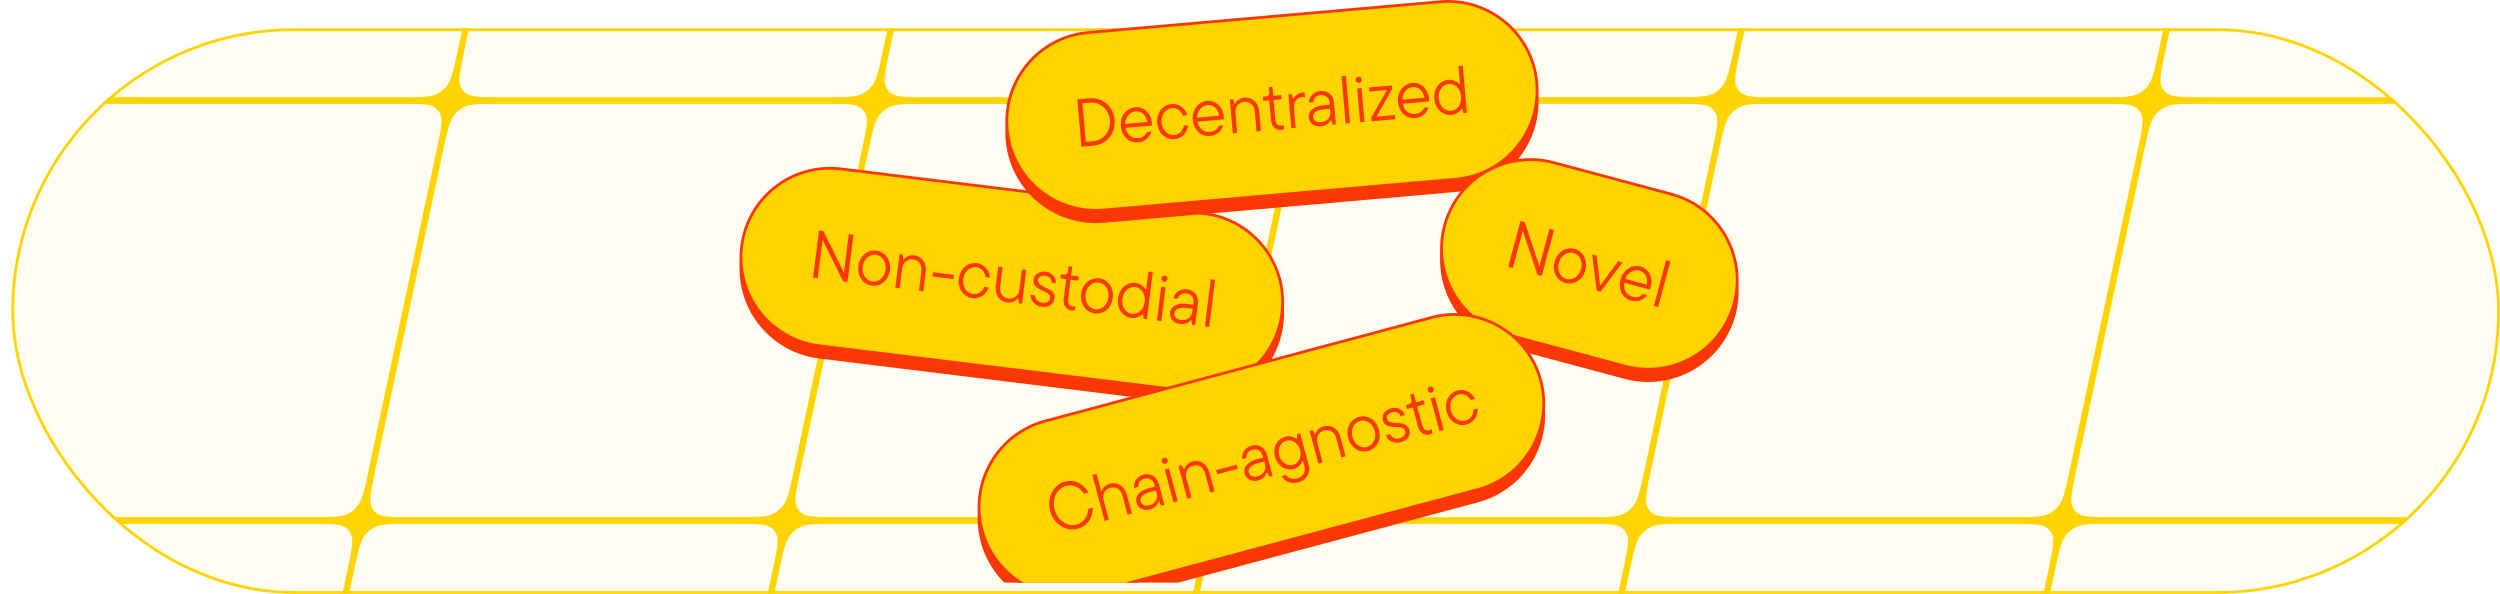 <svg width="1768" height="420" viewBox="0 0 1768 420" fill="none" xmlns="http://www.w3.org/2000/svg">
<g filter="url(#filter0_d_715_43)">
<g clip-path="url(#clip0_715_43)">
<rect y="12" width="1760" height="400" rx="200" fill="#FFFDF2"/>
<path d="M1940.13 -537.415C1942.89 -540.371 1944.62 -543.847 1946.01 -548.221C1947.41 -552.548 1948.56 -558.01 1950.05 -565.056L1998.68 -794.011C2000.17 -801.057 2001.35 -806.519 2001.8 -810.846C2002.25 -815.221 2002.01 -818.696 2000.5 -821.652C1999.58 -823.449 1998.32 -825.057 1996.79 -826.357C1994.28 -828.509 1991.02 -829.479 1986.75 -829.951C1982.54 -830.424 1977.08 -830.424 1970.04 -830.424H1737.34C1730.29 -830.424 1724.84 -830.424 1720.42 -829.951C1715.95 -829.479 1712.27 -828.509 1708.86 -826.357C1706.79 -825.033 1704.85 -823.449 1703.17 -821.652C1702.27 -820.706 1701.52 -819.666 1700.83 -818.578C1700.59 -819.642 1700.26 -820.683 1699.79 -821.652C1698.87 -823.449 1697.62 -825.057 1696.08 -826.357C1693.58 -828.509 1690.32 -829.479 1686.04 -829.951C1681.79 -830.424 1676.33 -830.424 1669.29 -830.424H1436.58C1429.54 -830.424 1424.08 -830.424 1419.67 -829.951C1415.2 -829.479 1411.51 -828.509 1408.11 -826.357C1406.03 -825.033 1404.09 -823.449 1402.42 -821.652C1401.52 -820.706 1400.76 -819.666 1400.08 -818.602C1399.84 -819.666 1399.51 -820.706 1399.04 -821.652C1398.12 -823.449 1396.86 -825.057 1395.33 -826.357C1392.82 -828.509 1389.56 -829.479 1385.29 -829.951C1381.06 -830.424 1375.58 -830.424 1368.56 -830.424H1135.85C1128.81 -830.424 1123.35 -830.424 1118.94 -829.951C1114.47 -829.479 1110.78 -828.509 1107.38 -826.357C1105.3 -825.033 1103.37 -823.449 1101.69 -821.652C1100.79 -820.706 1100.03 -819.666 1099.35 -818.578C1099.11 -819.642 1098.78 -820.683 1098.31 -821.652C1097.39 -823.449 1096.14 -825.057 1094.6 -826.357C1092.1 -828.509 1088.83 -829.479 1084.56 -829.951C1080.31 -830.424 1074.85 -830.424 1067.81 -830.424H835.1C828.059 -830.424 822.601 -830.424 818.183 -829.951C813.717 -829.479 810.031 -828.509 806.629 -826.357C804.55 -825.033 802.612 -823.449 800.935 -821.652C800.037 -820.706 799.281 -819.666 798.596 -818.602C798.359 -819.666 798.029 -820.706 797.556 -821.652C796.635 -823.449 795.382 -825.057 793.847 -826.357C791.342 -828.509 788.082 -829.479 783.805 -829.951C779.576 -830.424 774.094 -830.424 767.077 -830.424H534.371C527.33 -830.424 521.872 -830.424 517.453 -829.951C512.988 -829.479 509.302 -828.509 505.9 -826.357C503.82 -825.033 501.883 -823.449 500.205 -821.652C499.308 -820.706 498.552 -819.666 497.866 -818.578C497.63 -819.642 497.299 -820.683 496.827 -821.652C495.905 -823.449 494.653 -825.057 493.117 -826.357C490.613 -828.509 487.352 -829.479 483.076 -829.951C478.823 -830.424 473.365 -830.424 466.324 -830.424H233.618C226.577 -830.424 221.119 -830.424 216.7 -829.951C212.235 -829.479 208.549 -828.509 205.147 -826.357C203.067 -825.033 201.13 -823.449 199.452 -821.652C196.688 -818.696 194.963 -815.221 193.569 -810.846C192.175 -806.519 191.017 -801.057 189.529 -794.011L140.904 -565.056C139.415 -558.01 138.234 -552.548 137.785 -548.221C137.336 -543.847 137.572 -540.371 139.084 -537.415C140.006 -535.618 141.258 -534.01 142.794 -532.71C143.597 -532.024 144.519 -531.48 145.487 -531.008C144.306 -530.535 143.172 -529.991 142.061 -529.305C139.982 -528.005 138.045 -526.397 136.367 -524.6C133.603 -521.644 131.878 -518.168 130.484 -513.794C129.09 -509.467 127.932 -504.005 126.444 -496.959L77.819 -268.004C76.33 -260.958 75.149 -255.496 74.7 -251.169C74.251 -246.795 74.487 -243.319 75.999 -240.363C76.921 -238.566 78.173 -236.958 79.709 -235.658C80.512 -234.972 81.434 -234.428 82.402 -233.955C81.221 -233.482 80.087 -232.939 78.976 -232.253C76.897 -230.952 74.96 -229.345 73.282 -227.548C70.518 -224.592 68.793 -221.116 67.399 -216.742C66.005 -212.415 64.847 -206.953 63.359 -199.907L14.733 29.024C13.245 36.071 12.064 41.533 11.615 45.86C11.166 50.234 11.402 53.71 12.914 56.666C13.836 58.462 15.088 60.07 16.624 61.371C17.427 62.056 18.348 62.6 19.317 63.073C18.136 63.546 17.002 64.09 15.891 64.776C13.812 66.076 11.875 67.684 10.197 69.481C7.433 72.437 5.708 75.912 4.314 80.287C2.92 84.614 1.762 90.076 0.274 97.122L-48.352 326.077C-49.84 333.123 -51.022 338.585 -51.471 342.912C-51.919 347.286 -51.683 350.762 -50.171 353.718C-49.249 355.515 -47.997 357.123 -46.462 358.423C-45.658 359.109 -44.737 359.653 -43.768 360.126C-44.949 360.598 -46.083 361.142 -47.194 361.828C-49.273 363.128 -51.211 364.736 -52.888 366.533C-55.653 369.489 -57.377 372.965 -58.771 377.339C-60.165 381.666 -61.323 387.128 -62.812 394.174L-111.437 623.129C-112.925 630.175 -114.107 635.637 -114.556 639.964C-115.005 644.338 -114.768 647.814 -113.256 650.77C-112.335 652.567 -111.082 654.175 -109.547 655.475C-108.743 656.161 -107.822 656.705 -106.853 657.178C-108.034 657.651 -109.169 658.194 -110.279 658.88C-112.358 660.181 -114.296 661.788 -115.973 663.586C-118.738 666.541 -120.462 670.017 -121.856 674.391C-123.25 678.718 -124.408 684.18 -125.897 691.226L-174.522 920.181C-176.01 927.227 -177.192 932.689 -177.641 937.016C-178.09 941.391 -177.853 944.867 -176.341 947.822C-175.42 949.619 -174.167 951.227 -172.632 952.527C-171.828 953.213 -170.907 953.757 -169.938 954.23C-171.12 954.703 -172.254 955.247 -173.364 955.932C-175.443 957.256 -177.381 958.841 -179.058 960.638C-181.823 963.593 -183.548 967.069 -184.942 971.443C-186.336 975.771 -187.493 981.233 -188.982 988.279L-237.678 1217.16C-239.166 1224.21 -240.348 1229.67 -240.797 1234C-241.246 1238.37 -241.009 1241.85 -239.497 1244.8C-238.576 1246.6 -237.323 1248.21 -235.788 1249.51C-233.283 1251.66 -230.023 1252.63 -225.746 1253.1C-221.517 1253.58 -216.059 1253.58 -209.018 1253.58H23.688C30.729 1253.58 36.187 1253.58 40.605 1253.1C45.071 1252.63 48.757 1251.66 52.159 1249.51C54.239 1248.21 56.176 1246.6 57.853 1244.8C58.751 1243.86 59.507 1242.82 60.193 1241.73C60.429 1242.79 60.76 1243.83 61.232 1244.8C62.154 1246.6 63.406 1248.21 64.942 1249.51C67.446 1251.66 70.707 1252.63 74.983 1253.1C79.213 1253.58 84.671 1253.58 91.712 1253.58H324.418C331.459 1253.58 336.917 1253.58 341.335 1253.1C345.8 1252.63 349.486 1251.66 352.889 1249.51C354.968 1248.21 356.905 1246.6 358.583 1244.8C359.481 1243.86 360.237 1242.82 360.922 1241.75C361.158 1242.82 361.489 1243.86 361.962 1244.8C362.883 1246.6 364.135 1248.21 365.671 1249.51C368.176 1251.66 371.436 1252.63 375.713 1253.1C379.942 1253.58 385.4 1253.58 392.441 1253.58H625.147C632.188 1253.58 637.646 1253.58 642.064 1253.1C646.53 1252.63 650.216 1251.66 653.618 1249.51C655.697 1248.21 657.635 1246.6 659.312 1244.8C660.21 1243.86 660.966 1242.82 661.651 1241.73C661.888 1242.79 662.218 1243.83 662.691 1244.8C663.612 1246.6 664.865 1248.21 666.401 1249.51C668.905 1251.66 672.166 1252.63 676.442 1253.1C680.671 1253.58 686.129 1253.58 693.17 1253.58H925.876C932.917 1253.58 938.375 1253.58 942.794 1253.1C947.259 1252.63 950.945 1251.66 954.347 1249.51C956.427 1248.21 958.364 1246.6 960.042 1244.8C960.939 1243.86 961.696 1242.82 962.381 1241.75C962.617 1242.82 962.948 1243.86 963.42 1244.8C964.342 1246.6 965.594 1248.21 967.13 1249.51C969.634 1251.66 972.895 1252.63 977.172 1253.1C981.401 1253.58 986.859 1253.58 993.9 1253.58H1226.61C1233.65 1253.58 1239.1 1253.58 1243.52 1253.1C1247.99 1252.63 1251.67 1251.66 1255.08 1249.51C1257.16 1248.21 1259.09 1246.6 1260.77 1244.8C1261.67 1243.86 1262.43 1242.82 1263.11 1241.73C1263.35 1242.79 1263.68 1243.83 1264.15 1244.8C1265.07 1246.6 1266.32 1248.21 1267.86 1249.51C1270.36 1251.66 1273.62 1252.63 1277.9 1253.1C1282.13 1253.58 1287.59 1253.58 1294.63 1253.58H1527.34C1534.38 1253.58 1539.83 1253.58 1544.25 1253.1C1548.72 1252.63 1552.4 1251.66 1555.81 1249.51C1557.89 1248.21 1559.82 1246.6 1561.5 1244.8C1564.26 1241.85 1565.99 1238.37 1567.38 1234C1568.78 1229.67 1569.94 1224.21 1571.42 1217.16L1620.05 988.208C1621.54 981.162 1622.72 975.7 1623.17 971.373C1623.62 966.998 1623.38 963.523 1621.87 960.567C1620.95 958.77 1619.69 957.162 1618.16 955.862C1617.36 955.176 1616.43 954.632 1615.47 954.159C1616.65 953.686 1617.78 953.142 1618.89 952.457C1620.97 951.156 1622.91 949.548 1624.59 947.751C1627.35 944.796 1629.07 941.32 1630.47 936.945C1631.86 932.618 1633.02 927.156 1634.51 920.11L1683.13 691.156C1684.62 684.109 1685.8 678.647 1686.25 674.32C1686.7 669.946 1686.47 666.47 1684.95 663.515C1684.03 661.694 1682.78 660.11 1681.24 658.809C1680.44 658.124 1679.52 657.58 1678.55 657.107C1679.73 656.634 1680.87 656.09 1681.98 655.404C1684.06 654.104 1685.99 652.496 1687.67 650.699C1690.44 647.743 1692.16 644.268 1693.55 639.893C1694.95 635.566 1696.11 630.104 1697.59 623.058L1746.22 394.103C1747.71 387.057 1748.89 381.595 1749.34 377.268C1749.79 372.894 1749.55 369.418 1748.04 366.462C1747.12 364.665 1745.86 363.057 1744.33 361.757C1743.53 361.071 1742.6 360.527 1741.64 360.055C1742.82 359.582 1743.95 359.038 1745.06 358.352C1747.14 357.052 1749.08 355.444 1750.76 353.647C1753.52 350.691 1755.24 347.215 1756.64 342.841C1758.03 338.514 1759.19 333.052 1760.68 326.006L1809.3 97.051C1810.79 90.005 1811.97 84.543 1812.42 80.216C1812.87 75.842 1812.64 72.366 1811.12 69.41C1810.2 67.613 1808.95 66.005 1807.41 64.705C1806.61 64.019 1805.69 63.475 1804.72 63.002C1805.9 62.529 1807.04 61.986 1808.15 61.3C1810.23 59.999 1812.16 58.392 1813.84 56.594C1816.61 53.639 1818.33 50.163 1819.72 45.789C1821.12 41.462 1822.28 36 1823.76 28.954L1872.39 -199.977C1873.88 -207.024 1875.06 -212.486 1875.51 -216.813C1875.96 -221.187 1875.72 -224.663 1874.21 -227.618C1873.29 -229.415 1872.04 -231.023 1870.5 -232.324C1869.7 -233.01 1868.77 -233.553 1867.81 -234.026C1868.99 -234.499 1870.12 -235.043 1871.23 -235.729C1873.31 -237.053 1875.25 -238.637 1876.93 -240.434C1879.69 -243.39 1881.42 -246.866 1882.81 -251.24C1884.2 -255.567 1885.36 -261.029 1886.85 -268.075L1935.47 -497.03C1936.96 -504.076 1938.14 -509.538 1938.59 -513.865C1939.04 -518.239 1938.81 -521.715 1937.29 -524.671C1936.37 -526.468 1935.12 -528.076 1933.58 -529.376C1932.78 -530.062 1931.86 -530.606 1930.89 -531.079C1932.07 -531.551 1933.21 -532.095 1934.32 -532.781C1936.4 -534.081 1938.33 -535.689 1940.01 -537.486L1940.13 -537.415ZM1932.99 -521.833C1934.03 -519.824 1934.32 -517.27 1933.89 -513.297C1933.47 -509.278 1932.38 -504.123 1930.87 -496.982L1882.24 -268.028C1880.73 -260.887 1879.62 -255.709 1878.34 -251.689C1877.07 -247.717 1875.7 -245.163 1873.81 -243.153C1872.48 -241.758 1871 -240.505 1869.37 -239.488C1867.05 -238.022 1864.31 -237.195 1860.27 -236.769C1856.16 -236.343 1851.01 -236.343 1843.87 -236.343H1611.17C1604.03 -236.343 1598.86 -236.343 1594.93 -236.769C1591.06 -237.195 1588.7 -238.022 1586.97 -239.488C1585.79 -240.505 1584.82 -241.758 1584.09 -243.153C1583.05 -245.163 1582.77 -247.717 1583.19 -251.689C1583.62 -255.709 1584.7 -260.863 1586.21 -268.028L1634.84 -496.982C1636.35 -504.123 1637.46 -509.301 1638.74 -513.297C1640.01 -517.27 1641.38 -519.824 1643.27 -521.833C1644.6 -523.228 1646.09 -524.482 1647.72 -525.498C1650.03 -526.964 1652.77 -527.792 1656.81 -528.217C1660.92 -528.643 1666.08 -528.643 1673.21 -528.643H1905.92C1913.05 -528.643 1918.23 -528.643 1922.15 -528.217C1926.02 -527.792 1928.39 -526.964 1930.11 -525.498C1931.29 -524.482 1932.26 -523.252 1932.99 -521.833ZM1867.78 -199.93L1819.16 29.001C1817.64 36.142 1816.53 41.32 1815.26 45.34C1813.98 49.312 1812.61 51.865 1810.72 53.875C1809.4 55.27 1807.91 56.524 1806.28 57.54C1803.96 59.006 1801.22 59.834 1797.18 60.26C1793.62 60.638 1789.22 60.685 1783.43 60.685C1782.58 60.685 1781.68 60.685 1780.76 60.685H1548.06C1547.13 60.685 1546.26 60.685 1545.39 60.685C1539.6 60.685 1535.23 60.638 1531.82 60.26C1527.95 59.834 1525.59 59.006 1523.86 57.54C1522.68 56.524 1521.71 55.294 1520.98 53.875C1519.94 51.865 1519.66 49.312 1520.08 45.34C1520.51 41.32 1521.59 36.165 1523.11 29.001L1571.73 -199.93C1573.24 -207.071 1574.35 -212.249 1575.63 -216.269C1576.91 -220.241 1578.28 -222.795 1580.17 -224.805C1581.49 -226.2 1582.98 -227.453 1584.61 -228.47C1586.92 -229.936 1589.66 -230.763 1593.7 -231.189C1597.82 -231.614 1602.97 -231.614 1610.1 -231.614H1842.81C1849.94 -231.614 1855.12 -231.614 1859.04 -231.189C1862.91 -230.763 1865.28 -229.936 1867 -228.47C1868.18 -227.453 1869.15 -226.223 1869.89 -224.805C1870.92 -222.795 1871.21 -220.241 1870.78 -216.269C1870.36 -212.249 1869.27 -207.095 1867.76 -199.93H1867.78ZM1804.7 97.098L1756.07 326.053C1754.56 333.194 1753.45 338.372 1752.17 342.368C1750.9 346.34 1749.53 348.894 1747.64 350.904C1746.31 352.299 1744.83 353.552 1743.19 354.569C1740.88 356.035 1738.14 356.863 1734.1 357.288C1730.53 357.666 1726.16 357.714 1720.37 357.714C1719.5 357.714 1718.62 357.714 1717.68 357.714H1484.97C1484.05 357.714 1483.15 357.714 1482.28 357.714C1476.51 357.714 1472.14 357.643 1468.74 357.288C1464.86 356.863 1462.5 356.035 1460.78 354.569C1459.6 353.552 1458.63 352.299 1457.89 350.904C1456.85 348.894 1456.57 346.34 1457 342.368C1457.42 338.348 1458.51 333.194 1460.02 326.053L1508.65 97.098C1510.16 89.958 1511.27 84.779 1512.54 80.783C1513.82 76.811 1515.19 74.257 1517.08 72.248C1518.4 70.853 1519.89 69.599 1521.52 68.582C1523.84 67.117 1526.58 66.289 1530.62 65.863C1534.19 65.485 1538.58 65.438 1544.37 65.414C1545.22 65.414 1546.12 65.414 1547.04 65.414H1779.75C1780.67 65.414 1781.54 65.414 1782.42 65.414C1788.21 65.414 1792.58 65.485 1795.98 65.863C1799.85 66.289 1802.22 67.117 1803.94 68.582C1805.12 69.599 1806.09 70.853 1806.82 72.248C1807.86 74.257 1808.15 76.811 1807.72 80.783C1807.3 84.803 1806.21 89.958 1804.7 97.098ZM1741.61 394.151L1692.99 623.105C1691.47 630.246 1690.36 635.424 1689.09 639.42C1687.81 643.393 1686.44 645.946 1684.55 647.956C1683.23 649.351 1681.74 650.604 1680.11 651.621C1677.79 653.087 1675.05 653.915 1671.01 654.34C1666.9 654.766 1661.75 654.766 1654.62 654.766H1421.91C1414.77 654.766 1409.6 654.766 1405.68 654.34C1401.8 653.915 1399.44 653.087 1397.72 651.621C1396.53 650.604 1395.57 649.375 1394.83 647.956C1393.79 645.946 1393.51 643.393 1393.94 639.42C1394.36 635.401 1395.45 630.246 1396.96 623.105L1445.58 394.151C1447.1 387.01 1448.21 381.832 1449.48 377.836C1450.76 373.863 1452.13 371.31 1454.02 369.3C1455.34 367.905 1456.83 366.652 1458.46 365.635C1460.78 364.169 1463.52 363.341 1467.56 362.916C1471.13 362.537 1475.52 362.49 1481.31 362.49C1482.16 362.49 1483.06 362.49 1483.98 362.49H1716.69C1717.61 362.49 1718.48 362.49 1719.36 362.49C1725.14 362.49 1729.51 362.537 1732.92 362.916C1736.79 363.341 1739.15 364.169 1740.88 365.635C1742.06 366.652 1743.03 367.881 1743.76 369.3C1744.8 371.31 1745.09 373.863 1744.66 377.836C1744.23 381.855 1743.15 387.01 1741.64 394.151H1741.61ZM1678.5 691.179L1629.88 920.134C1628.37 927.275 1627.26 932.453 1625.98 936.449C1624.7 940.421 1623.33 942.975 1621.44 944.985C1620.12 946.403 1618.63 947.633 1617 948.65C1614.69 950.116 1611.94 950.943 1607.9 951.369C1604.34 951.747 1599.94 951.795 1594.15 951.795C1593.3 951.795 1592.41 951.795 1591.48 951.795H1358.78C1357.86 951.795 1356.98 951.795 1356.11 951.795C1350.32 951.795 1345.95 951.747 1342.55 951.369C1338.67 950.943 1336.31 950.116 1334.58 948.65C1333.4 947.633 1332.43 946.403 1331.7 944.985C1330.66 942.975 1330.38 940.421 1330.8 936.449C1331.23 932.429 1332.31 927.275 1333.83 920.134L1382.45 691.179C1383.96 684.039 1385.07 678.86 1386.35 674.841C1387.63 670.868 1389 668.314 1390.89 666.305C1392.21 664.91 1393.7 663.656 1395.33 662.64C1397.64 661.174 1400.39 660.346 1404.43 659.921C1408.54 659.495 1413.69 659.495 1420.82 659.495H1653.53C1660.66 659.495 1665.84 659.495 1669.76 659.921C1673.64 660.346 1676 661.174 1677.72 662.64C1678.9 663.656 1679.87 664.91 1680.61 666.305C1681.65 668.314 1681.93 670.868 1681.5 674.841C1681.08 678.86 1679.99 684.015 1678.48 691.179H1678.5ZM1615.42 988.232L1566.79 1217.19C1565.28 1224.33 1564.17 1229.51 1562.89 1233.5C1561.62 1237.47 1560.25 1240.03 1558.36 1242.04C1557.03 1243.46 1555.55 1244.69 1553.92 1245.7C1551.6 1247.17 1548.86 1248 1544.82 1248.42C1540.71 1248.85 1535.56 1248.85 1528.42 1248.85H1295.72C1288.58 1248.85 1283.41 1248.85 1279.48 1248.42C1275.61 1248 1273.25 1247.17 1271.52 1245.7C1270.34 1244.69 1269.37 1243.46 1268.64 1242.04C1267.6 1240.03 1267.32 1237.47 1267.74 1233.5C1268.17 1229.48 1269.25 1224.33 1270.77 1217.19L1292.17 1116.46L1319.41 988.255C1320.93 981.114 1322.04 975.936 1323.31 971.94C1324.59 967.968 1325.96 965.414 1327.85 963.404C1329.17 962.009 1330.66 960.756 1332.29 959.739C1334.61 958.273 1337.35 957.446 1341.39 957.02C1344.96 956.642 1349.35 956.594 1355.14 956.571C1355.99 956.571 1356.89 956.571 1357.81 956.571H1590.51C1591.44 956.571 1592.31 956.571 1593.18 956.571C1598.97 956.571 1603.34 956.642 1606.75 957.02C1610.62 957.446 1612.98 958.273 1614.71 959.739C1615.89 960.756 1616.86 962.009 1617.59 963.404C1618.63 965.414 1618.91 967.968 1618.49 971.94C1618.06 975.96 1616.98 981.114 1615.47 988.279L1615.42 988.232ZM1244.07 1248.42C1239.96 1248.85 1234.8 1248.85 1227.67 1248.85H994.963C987.827 1248.85 982.653 1248.85 978.754 1248.42C974.88 1248 972.517 1247.17 970.792 1245.7C969.611 1244.69 968.642 1243.46 967.91 1242.04C966.87 1240.03 966.586 1237.47 967.012 1233.5C967.366 1230.19 968.169 1226.08 969.28 1220.76C969.516 1219.62 969.776 1218.44 970.036 1217.19L991.442 1116.46L1018.68 988.255C1018.94 987.002 1019.2 985.82 1019.44 984.685C1020.58 979.341 1021.52 975.25 1022.58 971.94C1023.86 967.968 1025.23 965.414 1027.12 963.404C1028.44 962.009 1029.93 960.756 1031.56 959.739C1033.88 958.273 1036.62 957.446 1040.66 957.02C1044.77 956.594 1049.92 956.594 1057.06 956.594H1289.76C1296.9 956.594 1302.07 956.594 1305.99 957.02C1309.87 957.446 1312.23 958.273 1313.93 959.739C1315.11 960.756 1316.08 962.009 1316.82 963.404C1317.85 965.414 1318.14 967.968 1317.71 971.94C1317.29 975.96 1316.2 981.114 1314.69 988.279L1287.45 1116.48L1266.04 1217.21C1264.53 1224.35 1263.42 1229.53 1262.14 1233.52C1260.87 1237.5 1259.5 1240.05 1257.6 1242.06C1256.28 1243.48 1254.79 1244.71 1253.16 1245.73C1250.85 1247.19 1248.11 1248.02 1244.07 1248.44V1248.42ZM943.337 1248.42C939.226 1248.85 934.075 1248.85 926.94 1248.85H694.234C687.098 1248.85 681.924 1248.85 678.025 1248.42C674.15 1248 671.788 1247.17 670.063 1245.7C668.881 1244.69 667.913 1243.46 667.18 1242.04C666.141 1240.03 665.857 1237.47 666.282 1233.5C666.708 1229.48 667.794 1224.33 669.307 1217.19L690.713 1116.46L717.955 988.255C719.468 981.114 720.578 975.936 721.854 971.916C723.13 967.944 724.5 965.39 726.39 963.381C727.713 961.986 729.202 960.732 730.832 959.716C733.148 958.25 735.889 957.422 739.929 956.996C743.497 956.618 747.891 956.571 753.68 956.547C754.531 956.547 755.428 956.547 756.35 956.547H989.056C989.977 956.547 990.852 956.547 991.726 956.547C997.515 956.547 1001.89 956.618 1005.29 956.996C1009.16 957.422 1011.53 958.25 1013.23 959.716C1014.41 960.732 1015.38 961.986 1016.11 963.381C1017.15 965.39 1017.43 967.944 1017.01 971.916C1016.65 975.227 1015.85 979.341 1014.74 984.661C1014.5 985.82 1014.24 987.002 1013.98 988.232L986.741 1116.43L965.334 1217.16C965.074 1218.42 964.814 1219.6 964.578 1220.73C963.444 1226.08 962.499 1230.17 961.436 1233.48C960.16 1237.45 958.789 1240 956.899 1242.01C955.576 1243.43 954.087 1244.66 952.457 1245.68C950.142 1247.14 947.401 1247.97 943.361 1248.4L943.337 1248.42ZM660.659 1233.5C659.383 1237.47 658.013 1240.03 656.123 1242.04C654.799 1243.46 653.311 1244.69 651.681 1245.7C649.365 1247.17 646.624 1248 642.584 1248.42C638.473 1248.85 633.322 1248.85 626.187 1248.85H393.481C386.345 1248.85 381.171 1248.85 377.272 1248.42C373.397 1248 371.034 1247.17 369.31 1245.7C368.128 1244.69 367.16 1243.46 366.427 1242.04C365.388 1240.03 365.104 1237.47 365.529 1233.5C365.884 1230.19 366.687 1226.08 367.798 1220.76C368.034 1219.62 368.294 1218.44 368.554 1217.19L389.96 1116.46L417.202 988.255C417.462 987.002 417.722 985.82 417.959 984.685C419.093 979.341 420.038 975.25 421.101 971.94C422.377 967.968 423.747 965.414 425.637 963.404C426.961 962.009 428.449 960.756 430.079 959.739C432.395 958.273 435.136 957.446 439.176 957.02C443.287 956.594 448.438 956.594 455.573 956.594H688.279C695.415 956.594 700.589 956.594 704.511 957.02C708.386 957.446 710.749 958.273 712.45 959.739C713.632 960.756 714.6 962.009 715.333 963.404C716.372 965.414 716.656 967.968 716.231 971.94C715.805 975.96 714.719 981.114 713.206 988.279L685.964 1116.48L664.558 1217.21C663.045 1224.35 661.935 1229.53 660.659 1233.52V1233.5ZM341.831 1248.42C337.744 1248.85 332.569 1248.85 325.434 1248.85H92.728C85.592 1248.85 80.418 1248.85 76.519 1248.42C72.644 1248 70.281 1247.17 68.557 1245.7C67.375 1244.69 66.407 1243.46 65.674 1242.04C64.635 1240.03 64.351 1237.47 64.776 1233.5C65.202 1229.48 66.288 1224.33 67.801 1217.19L89.207 1116.46L116.449 988.255C117.962 981.114 119.072 975.936 120.348 971.916C121.624 967.944 122.994 965.39 124.884 963.381C126.208 961.986 127.696 960.732 129.326 959.716C131.642 958.25 134.383 957.422 138.423 956.996C141.991 956.618 146.385 956.571 152.174 956.547C153.025 956.547 153.922 956.547 154.844 956.547H387.55C388.471 956.547 389.346 956.547 390.22 956.547C396.009 956.547 400.38 956.618 403.782 956.996C407.657 957.422 410.02 958.25 411.745 959.716C412.926 960.732 413.895 961.986 414.627 963.381C415.667 965.39 415.95 967.944 415.525 971.916C415.17 975.203 414.367 979.317 413.257 984.637C412.997 985.796 412.76 986.978 412.477 988.255L385.235 1116.46L363.828 1217.19C363.568 1218.44 363.308 1219.62 363.072 1220.8C361.938 1226.12 360.993 1230.21 359.93 1233.52C358.654 1237.5 357.283 1240.05 355.393 1242.06C354.07 1243.48 352.581 1244.71 350.951 1245.73C348.636 1247.19 345.895 1248.02 341.855 1248.44L341.831 1248.42ZM59.177 1233.5C57.901 1237.47 56.53 1240.03 54.64 1242.04C53.317 1243.46 51.828 1244.69 50.198 1245.7C47.883 1247.17 45.142 1248 41.102 1248.42C36.99 1248.85 31.84 1248.85 24.704 1248.85H-208.002C-215.137 1248.85 -220.312 1248.85 -224.234 1248.42C-228.109 1248 -230.472 1247.17 -232.196 1245.7C-233.378 1244.69 -234.346 1243.46 -235.079 1242.04C-236.118 1240.03 -236.402 1237.47 -235.977 1233.5C-235.551 1229.48 -234.465 1224.33 -232.952 1217.19L-184.327 988.232C-182.815 981.091 -181.705 975.912 -180.429 971.893C-179.153 967.92 -177.782 965.367 -175.892 963.357C-174.569 961.962 -173.081 960.709 -171.45 959.692C-169.135 958.226 -166.394 957.398 -162.354 956.973C-158.243 956.547 -153.092 956.547 -145.956 956.547H86.75C93.885 956.547 99.06 956.547 102.958 956.973C106.833 957.398 109.196 958.226 110.921 959.692C112.102 960.709 113.071 961.938 113.803 963.357C114.843 965.367 115.126 967.92 114.701 971.893C114.276 975.912 113.189 981.067 111.677 988.232L84.434 1116.43L63.028 1217.16C61.516 1224.3 60.405 1229.48 59.129 1233.48L59.177 1233.5ZM-169.844 920.134L-121.219 691.179C-119.706 684.039 -118.596 678.86 -117.32 674.864C-116.044 670.892 -114.674 668.338 -112.784 666.328C-111.46 664.933 -109.972 663.68 -108.342 662.663C-106.026 661.197 -103.285 660.37 -99.245 659.944C-95.677 659.566 -91.306 659.519 -85.517 659.495C-84.643 659.495 -83.746 659.495 -82.824 659.495H149.882C150.804 659.495 151.701 659.495 152.576 659.495C158.341 659.495 162.712 659.566 166.114 659.944C169.989 660.37 172.352 661.197 174.077 662.663C175.258 663.68 176.227 664.933 176.959 666.328C177.999 668.338 178.282 670.892 177.857 674.864C177.432 678.884 176.345 684.039 174.833 691.203L126.208 920.157C124.695 927.298 123.585 932.477 122.309 936.473C121.033 940.445 119.663 942.999 117.773 945.008C116.449 946.427 114.961 947.657 113.331 948.673C111.015 950.139 108.274 950.967 104.234 951.393C100.147 951.818 94.972 951.818 87.837 951.818H-144.917C-152.052 951.818 -157.227 951.818 -161.149 951.393C-165.024 950.967 -167.386 950.139 -169.111 948.673C-170.293 947.657 -171.261 946.427 -171.994 945.008C-173.033 942.999 -173.317 940.445 -172.892 936.473C-172.466 932.453 -171.379 927.298 -169.867 920.157L-169.844 920.134ZM-106.759 623.082L-58.133 394.127C-56.621 386.986 -55.511 381.808 -54.235 377.812C-52.959 373.84 -51.589 371.286 -49.698 369.276C-48.375 367.881 -46.887 366.628 -45.257 365.611C-42.941 364.145 -40.2 363.318 -36.16 362.892C-32.592 362.514 -28.198 362.466 -22.409 362.466C-21.558 362.466 -20.66 362.466 -19.739 362.466H212.967C213.889 362.466 214.763 362.466 215.637 362.466C221.426 362.466 225.797 362.514 229.199 362.892C233.074 363.318 235.437 364.145 237.162 365.611C238.343 366.628 239.312 367.857 240.044 369.276C241.084 371.286 241.367 373.84 240.942 377.812C240.517 381.832 239.43 386.986 237.918 394.127L189.293 623.082C187.78 630.222 186.67 635.401 185.394 639.397C184.118 643.369 182.748 645.923 180.858 647.932C179.534 649.328 178.046 650.581 176.416 651.598C174.1 653.064 171.359 653.891 167.319 654.317C163.751 654.695 159.357 654.742 153.568 654.742C152.717 654.742 151.82 654.742 150.898 654.742H-81.808C-82.73 654.742 -83.604 654.742 -84.478 654.742C-90.267 654.742 -94.638 654.695 -98.04 654.317C-101.915 653.891 -104.278 653.064 -106.002 651.598C-107.184 650.581 -108.153 649.351 -108.885 647.932C-109.925 645.923 -110.208 643.369 -109.783 639.397C-109.358 635.377 -108.271 630.222 -106.759 623.082ZM-43.673 326.053L4.952 97.098C6.464 89.958 7.574 84.779 8.85 80.783C10.126 76.811 11.496 74.257 13.387 72.248C14.71 70.829 16.198 69.599 17.829 68.582C20.144 67.117 22.885 66.289 26.925 65.863C30.493 65.485 34.864 65.438 40.653 65.438C41.527 65.438 42.425 65.438 43.346 65.438H276.052C276.974 65.438 277.872 65.438 278.746 65.438C284.511 65.438 288.882 65.509 292.284 65.863C296.159 66.289 298.522 67.117 300.247 68.582C301.428 69.599 302.397 70.829 303.129 72.248C304.169 74.257 304.453 76.811 304.027 80.783C303.602 84.803 302.515 89.958 301.003 97.098L252.378 326.053C250.866 333.194 249.755 338.372 248.479 342.368C247.203 346.34 245.833 348.894 243.943 350.904C242.62 352.299 241.131 353.552 239.501 354.569C237.185 356.035 234.445 356.863 230.404 357.288C226.837 357.666 222.465 357.714 216.677 357.737C215.803 357.737 214.905 357.737 213.983 357.737H-18.723C-19.644 357.737 -20.542 357.737 -21.416 357.737C-27.181 357.737 -31.553 357.666 -34.955 357.288C-38.83 356.863 -41.193 356.035 -42.917 354.569C-44.099 353.552 -45.067 352.299 -45.8 350.904C-46.84 348.894 -47.123 346.34 -46.698 342.368C-46.272 338.348 -45.186 333.194 -43.673 326.053ZM80.394 -243.153C79.354 -245.163 79.071 -247.717 79.496 -251.689C79.921 -255.709 81.008 -260.863 82.52 -268.028L131.146 -496.982C132.658 -504.123 133.768 -509.301 135.044 -513.297C136.32 -517.27 137.69 -519.824 139.581 -521.833C140.904 -523.228 142.392 -524.482 144.023 -525.498C146.338 -526.964 149.079 -527.792 153.119 -528.217C157.23 -528.643 162.381 -528.643 169.517 -528.643H402.223C409.358 -528.643 414.533 -528.643 418.455 -528.217C422.33 -527.792 424.692 -526.964 426.417 -525.498C427.598 -524.482 428.567 -523.252 429.3 -521.833C430.339 -519.824 430.623 -517.27 430.197 -513.297C429.772 -509.278 428.685 -504.123 427.173 -496.982L378.548 -268.028C377.036 -260.887 375.925 -255.709 374.649 -251.689C373.374 -247.717 372.003 -245.163 370.113 -243.153C368.79 -241.758 367.301 -240.505 365.671 -239.488C363.356 -238.022 360.615 -237.195 356.575 -236.769C352.463 -236.343 347.313 -236.343 340.177 -236.343H107.471C100.336 -236.343 95.161 -236.343 91.239 -236.769C87.364 -237.195 85.001 -238.022 83.3 -239.488C82.119 -240.505 81.15 -241.735 80.418 -243.153H80.394ZM796.469 -797.581C797.603 -802.925 798.548 -807.016 799.612 -810.326C800.888 -814.298 802.258 -816.852 804.148 -818.862C805.471 -820.257 806.96 -821.51 808.59 -822.527C810.906 -823.993 813.646 -824.82 817.687 -825.246C821.798 -825.672 826.949 -825.695 834.084 -825.695H1066.79C1073.93 -825.695 1079.1 -825.695 1083.02 -825.246C1086.9 -824.82 1089.26 -823.993 1090.96 -822.527C1092.14 -821.51 1093.11 -820.281 1093.84 -818.862C1094.88 -816.852 1095.17 -814.298 1094.74 -810.326C1094.32 -806.306 1093.23 -801.152 1091.72 -794.011L1068.14 -682.95L1043.09 -565.08C1041.58 -557.939 1040.47 -552.761 1039.19 -548.741C1037.92 -544.769 1036.55 -542.215 1034.66 -540.205C1033.33 -538.81 1031.85 -537.557 1030.22 -536.54C1027.9 -535.075 1025.16 -534.247 1021.12 -533.821C1017.01 -533.396 1011.86 -533.396 1004.72 -533.396H772.015C764.879 -533.396 759.705 -533.396 755.807 -533.821C751.932 -534.247 749.569 -535.075 747.844 -536.54C746.663 -537.557 745.694 -538.81 744.962 -540.205C743.922 -542.215 743.638 -544.769 744.064 -548.741C744.418 -552.052 745.221 -556.166 746.332 -561.486C746.568 -562.621 746.828 -563.803 747.088 -565.056L772.133 -682.927L795.713 -793.987C795.973 -795.241 796.233 -796.423 796.469 -797.558V-797.581ZM1397.95 -797.581C1399.09 -802.925 1400.03 -807.016 1401.09 -810.326C1402.37 -814.298 1403.74 -816.852 1405.63 -818.862C1406.95 -820.257 1408.44 -821.51 1410.07 -822.527C1412.39 -823.993 1415.13 -824.82 1419.17 -825.246C1423.28 -825.672 1428.43 -825.695 1435.57 -825.695H1668.27C1675.41 -825.695 1680.58 -825.695 1684.5 -825.246C1688.38 -824.82 1690.74 -823.993 1692.44 -822.527C1693.62 -821.51 1694.59 -820.281 1695.33 -818.862C1696.37 -816.852 1696.65 -814.298 1696.22 -810.326C1695.8 -806.306 1694.71 -801.152 1693.2 -794.011L1669.62 -682.95L1644.57 -565.08C1643.06 -557.939 1641.95 -552.761 1640.68 -548.741C1639.4 -544.769 1638.03 -542.215 1636.14 -540.205C1634.82 -538.81 1633.33 -537.557 1631.7 -536.54C1629.38 -535.075 1626.64 -534.247 1622.6 -533.821C1618.49 -533.396 1613.34 -533.396 1606.2 -533.396H1373.5C1366.36 -533.396 1361.19 -533.396 1357.29 -533.821C1353.41 -534.247 1351.05 -535.075 1349.33 -536.54C1348.15 -537.557 1347.18 -538.81 1346.44 -540.205C1345.4 -542.215 1345.12 -544.769 1345.55 -548.741C1345.9 -552.052 1346.7 -556.166 1347.81 -561.486C1348.05 -562.621 1348.31 -563.803 1348.57 -565.056L1373.62 -682.927L1397.2 -793.987C1397.46 -795.241 1397.72 -796.423 1397.95 -797.558V-797.581ZM990.001 951.818H757.295C756.374 951.818 755.499 951.818 754.625 951.818C748.836 951.818 744.489 951.771 741.063 951.393C737.188 950.967 734.825 950.139 733.124 948.673C731.943 947.657 730.974 946.427 730.242 945.008C729.202 942.999 728.919 940.445 729.344 936.473C729.769 932.453 730.856 927.298 732.368 920.157L780.993 691.203C782.505 684.062 783.616 678.884 784.892 674.864C786.168 670.892 787.538 668.338 789.428 666.328C790.751 664.933 792.24 663.68 793.87 662.663C796.186 661.197 798.926 660.37 802.967 659.944C807.078 659.519 812.229 659.519 819.364 659.519H1052.07C1059.21 659.519 1064.38 659.519 1068.3 659.944C1072.18 660.37 1074.54 661.197 1076.26 662.663C1077.45 663.68 1078.41 664.933 1079.15 666.328C1080.19 668.338 1080.47 670.892 1080.05 674.864C1079.71 678.151 1078.89 682.265 1077.78 687.562C1077.54 688.72 1077.28 689.902 1077.02 691.179L1028.4 920.134C1028.14 921.411 1027.88 922.593 1027.62 923.752C1026.48 929.072 1025.54 933.162 1024.47 936.449C1023.2 940.421 1021.83 942.975 1019.94 944.985C1018.61 946.403 1017.13 947.633 1015.5 948.65C1013.18 950.116 1010.44 950.943 1006.4 951.369C1002.83 951.747 998.436 951.795 992.647 951.795C991.797 951.795 990.899 951.795 989.977 951.795L990.001 951.818ZM388.519 951.818H155.813C154.891 951.818 154.017 951.818 153.143 951.818C147.354 951.818 143.007 951.771 139.581 951.393C135.706 950.967 133.343 950.139 131.618 948.673C130.437 947.657 129.468 946.427 128.736 945.008C127.696 942.999 127.413 940.445 127.838 936.473C128.263 932.453 129.35 927.298 130.862 920.157L179.487 691.203C180.999 684.062 182.11 678.884 183.386 674.864C184.662 670.892 186.032 668.338 187.922 666.328C189.245 664.933 190.734 663.68 192.364 662.663C194.68 661.197 197.42 660.37 201.461 659.944C205.572 659.519 210.723 659.519 217.858 659.519H450.564C457.7 659.519 462.874 659.519 466.773 659.944C470.648 660.37 473.01 661.197 474.735 662.663C475.917 663.68 476.885 664.933 477.618 666.328C478.657 668.338 478.941 670.892 478.515 674.864C478.161 678.151 477.358 682.241 476.247 687.538C476.011 688.696 475.751 689.902 475.468 691.179L426.842 920.134C426.559 921.411 426.323 922.617 426.063 923.775C424.929 929.072 423.983 933.162 422.944 936.449C421.668 940.421 420.298 942.975 418.407 944.985C417.084 946.403 415.596 947.633 413.965 948.65C411.65 950.116 408.909 950.943 404.869 951.369C401.301 951.747 396.906 951.795 391.118 951.795C390.267 951.795 389.369 951.795 388.448 951.795L388.519 951.818ZM344.099 65.414H576.805C577.727 65.414 578.601 65.414 579.475 65.414C585.264 65.414 589.635 65.485 593.037 65.863C596.912 66.289 599.275 67.117 601 68.582C602.181 69.599 603.15 70.853 603.882 72.248C604.922 74.257 605.205 76.811 604.78 80.783C604.426 84.07 603.623 88.161 602.512 93.457C602.276 94.616 602.016 95.822 601.732 97.098L553.107 326.053C552.824 327.33 552.587 328.536 552.327 329.694C551.193 334.991 550.248 339.081 549.209 342.368C547.933 346.34 546.562 348.894 544.672 350.904C543.349 352.299 541.861 353.552 540.23 354.569C537.915 356.035 535.174 356.863 531.134 357.288C527.566 357.666 523.195 357.714 517.406 357.714C516.532 357.714 515.658 357.714 514.713 357.714H282.007C281.085 357.714 280.187 357.714 279.313 357.714C273.548 357.714 269.177 357.643 265.774 357.288C261.9 356.863 259.537 356.035 257.812 354.569C256.631 353.552 255.662 352.299 254.93 350.904C253.89 348.894 253.606 346.34 254.032 342.368C254.457 338.348 255.544 333.194 257.056 326.053L305.681 97.098C307.193 89.958 308.304 84.779 309.58 80.783C310.856 76.811 312.226 74.257 314.116 72.248C315.439 70.853 316.928 69.599 318.558 68.582C320.874 67.117 323.614 66.289 327.655 65.863C331.222 65.485 335.617 65.438 341.406 65.414C342.256 65.414 343.154 65.414 344.076 65.414H344.099ZM1353.84 654.766H1121.13C1120.21 654.766 1119.34 654.766 1118.46 654.766C1112.67 654.766 1108.3 654.719 1104.9 654.34C1101.03 653.915 1098.66 653.087 1096.94 651.621C1095.76 650.604 1094.79 649.375 1094.06 647.956C1093.02 645.946 1092.73 643.393 1093.16 639.42C1093.51 636.11 1094.32 631.996 1095.43 626.676C1095.66 625.541 1095.92 624.358 1096.18 623.105L1144.81 394.151C1145.07 392.898 1145.33 391.715 1145.56 390.58C1146.7 385.237 1147.64 381.146 1148.71 377.836C1149.98 373.863 1151.35 371.31 1153.24 369.3C1154.57 367.905 1156.05 366.652 1157.68 365.635C1160 364.169 1162.74 363.341 1166.78 362.916C1170.35 362.537 1174.74 362.49 1180.53 362.49C1181.38 362.49 1182.28 362.49 1183.2 362.49H1415.91C1416.83 362.49 1417.7 362.49 1418.58 362.49C1424.37 362.49 1428.74 362.537 1432.14 362.916C1436.02 363.341 1438.38 364.169 1440.08 365.635C1441.26 366.652 1442.23 367.881 1442.96 369.3C1444 371.31 1444.29 373.863 1443.86 377.836C1443.43 381.855 1442.35 387.01 1440.84 394.151L1392.21 623.105C1390.7 630.246 1389.59 635.424 1388.31 639.42C1387.04 643.393 1385.67 645.946 1383.78 647.956C1382.45 649.351 1380.96 650.604 1379.33 651.621C1377.02 653.087 1374.28 653.915 1370.24 654.34C1366.67 654.719 1362.27 654.766 1356.49 654.766C1355.63 654.766 1354.74 654.766 1353.82 654.766H1353.84ZM752.357 654.766H519.651C518.729 654.766 517.855 654.766 516.981 654.766C511.192 654.766 506.845 654.719 503.419 654.34C499.544 653.915 497.181 653.087 495.456 651.621C494.275 650.604 493.306 649.375 492.574 647.956C491.534 645.946 491.251 643.393 491.676 639.42C492.03 636.11 492.834 631.996 493.944 626.676C494.18 625.541 494.44 624.358 494.7 623.105L543.325 394.151C543.585 392.898 543.845 391.715 544.081 390.58C545.216 385.237 546.161 381.146 547.224 377.836C548.5 373.863 549.87 371.31 551.76 369.3C553.083 367.905 554.572 366.652 556.202 365.635C558.518 364.169 561.259 363.341 565.299 362.916C568.867 362.537 573.261 362.49 579.05 362.49C579.901 362.49 580.798 362.49 581.72 362.49H814.426C815.348 362.49 816.222 362.49 817.096 362.49C822.885 362.49 827.256 362.537 830.658 362.916C834.533 363.341 836.896 364.169 838.597 365.635C839.778 366.652 840.747 367.881 841.479 369.3C842.519 371.31 842.803 373.863 842.377 377.836C841.952 381.855 840.865 387.01 839.353 394.151L790.728 623.105C789.216 630.246 788.105 635.424 786.829 639.42C785.553 643.393 784.183 645.946 782.293 647.956C780.97 649.351 779.481 650.604 777.851 651.621C775.535 653.087 772.795 653.915 768.754 654.34C765.187 654.719 760.792 654.766 755.003 654.766C754.153 654.766 753.255 654.766 752.333 654.766H752.357ZM1558.33 -231.165C1562.21 -230.74 1564.57 -229.912 1566.27 -228.446C1567.45 -227.429 1568.42 -226.2 1569.16 -224.781C1570.2 -222.771 1570.48 -220.218 1570.05 -216.245C1569.63 -212.226 1568.54 -207.071 1567.03 -199.907L1518.4 29.024C1516.89 36.165 1515.78 41.343 1514.51 45.363C1513.23 49.336 1511.86 51.889 1509.97 53.899C1508.65 55.294 1507.16 56.547 1505.53 57.564C1503.21 59.03 1500.47 59.858 1496.43 60.283C1492.86 60.661 1488.47 60.709 1482.68 60.709C1481.83 60.709 1480.93 60.709 1480.01 60.709H1247.3C1246.38 60.709 1245.51 60.709 1244.63 60.709C1238.84 60.709 1234.47 60.661 1231.07 60.283C1227.2 59.858 1224.83 59.03 1223.11 57.564C1221.93 56.547 1220.96 55.318 1220.23 53.899C1219.19 51.889 1218.9 49.336 1219.33 45.363C1219.68 42.053 1220.49 37.939 1221.6 32.618C1221.83 31.483 1222.09 30.301 1222.35 29.048L1270.98 -199.883C1271.24 -201.136 1271.5 -202.318 1271.73 -203.453C1272.87 -208.797 1273.81 -212.888 1274.88 -216.198C1276.15 -220.17 1277.52 -222.724 1279.41 -224.734C1280.74 -226.129 1282.22 -227.382 1283.86 -228.399C1286.17 -229.865 1288.91 -230.692 1292.95 -231.118C1297.06 -231.544 1302.21 -231.544 1309.35 -231.544H1542.06C1549.19 -231.544 1554.36 -231.544 1558.29 -231.118L1558.33 -231.165ZM1455.32 326.053C1453.81 333.194 1452.7 338.372 1451.42 342.368C1450.14 346.34 1448.77 348.894 1446.88 350.904C1445.56 352.299 1444.07 353.552 1442.44 354.569C1440.13 356.035 1437.39 356.863 1433.35 357.288C1429.78 357.666 1425.41 357.714 1419.62 357.737C1418.74 357.737 1417.85 357.737 1416.92 357.737H1184.22C1183.3 357.737 1182.4 357.737 1181.52 357.737C1175.76 357.737 1171.39 357.666 1167.99 357.288C1164.11 356.863 1161.75 356.035 1160.02 354.569C1158.84 353.552 1157.87 352.299 1157.14 350.904C1156.1 348.894 1155.82 346.34 1156.24 342.368C1156.6 339.081 1157.4 334.967 1158.51 329.647C1158.77 328.488 1159.01 327.306 1159.29 326.053L1207.92 97.098C1208.18 95.845 1208.44 94.663 1208.67 93.504C1209.81 88.184 1210.75 84.07 1211.82 80.783C1213.09 76.811 1214.46 74.257 1216.35 72.248C1217.67 70.829 1219.16 69.599 1220.79 68.582C1223.11 67.117 1225.85 66.289 1229.89 65.863C1233.46 65.485 1237.83 65.438 1243.62 65.438C1244.49 65.438 1245.39 65.438 1246.31 65.438H1479.02C1479.94 65.438 1480.84 65.438 1481.71 65.438C1487.48 65.438 1491.85 65.509 1495.25 65.863C1499.12 66.289 1501.49 67.117 1503.21 68.582C1504.39 69.599 1505.36 70.829 1506.09 72.248C1507.13 74.257 1507.42 76.811 1506.99 80.783C1506.57 84.803 1505.48 89.958 1503.97 97.098L1455.34 326.053H1455.32ZM945.582 65.414H1178.29C1179.21 65.414 1180.08 65.414 1180.96 65.414C1186.75 65.414 1191.12 65.485 1194.52 65.863C1198.39 66.289 1200.76 67.117 1202.48 68.582C1203.66 69.599 1204.63 70.853 1205.36 72.248C1206.4 74.257 1206.69 76.811 1206.26 80.783C1205.93 84.07 1205.1 88.184 1203.99 93.481C1203.76 94.639 1203.5 95.822 1203.24 97.098L1154.61 326.053C1154.35 327.33 1154.09 328.512 1153.83 329.671C1152.7 334.991 1151.75 339.081 1150.69 342.368C1149.42 346.34 1148.04 348.894 1146.15 350.904C1144.83 352.299 1143.34 353.552 1141.71 354.569C1139.4 356.035 1136.66 356.863 1132.62 357.288C1129.05 357.666 1124.68 357.714 1118.89 357.714C1118.01 357.714 1117.14 357.714 1116.19 357.714H883.489C882.567 357.714 881.67 357.714 880.795 357.714C875.03 357.714 870.659 357.643 867.257 357.288C863.382 356.863 861.019 356.035 859.318 354.569C858.137 353.552 857.168 352.299 856.436 350.904C855.396 348.894 855.112 346.34 855.538 342.368C855.963 338.348 857.05 333.194 858.562 326.053L907.187 97.098C908.699 89.958 909.81 84.779 911.086 80.783C912.362 76.811 913.732 74.257 915.622 72.248C916.945 70.853 918.434 69.599 920.064 68.582C922.38 67.117 925.12 66.289 929.161 65.863C932.728 65.485 937.123 65.438 942.912 65.414C943.762 65.414 944.66 65.414 945.582 65.414ZM815.442 357.737H582.736C581.814 357.737 580.917 357.737 580.042 357.737C574.277 357.737 569.906 357.666 566.504 357.288C562.629 356.863 560.266 356.035 558.542 354.569C557.36 353.552 556.391 352.299 555.659 350.904C554.619 348.894 554.336 346.34 554.761 342.368C555.116 339.081 555.919 334.967 557.029 329.647C557.289 328.488 557.525 327.306 557.809 326.053L606.434 97.098C606.694 95.845 606.954 94.663 607.19 93.504C608.324 88.184 609.269 84.07 610.333 80.783C611.609 76.811 612.979 74.257 614.869 72.248C616.192 70.829 617.681 69.599 619.311 68.582C621.627 67.117 624.367 66.289 628.408 65.863C631.975 65.485 636.346 65.438 642.135 65.438C643.009 65.438 643.907 65.438 644.829 65.438H877.535C878.456 65.438 879.354 65.438 880.228 65.438C885.993 65.438 890.364 65.509 893.767 65.863C897.642 66.289 900.005 67.117 901.729 68.582C902.911 69.599 903.879 70.829 904.612 72.248C905.651 74.257 905.935 76.811 905.51 80.783C905.084 84.803 903.997 89.958 902.485 97.098L853.86 326.053C852.348 333.194 851.238 338.372 849.962 342.368C848.686 346.34 847.315 348.894 845.425 350.904C844.102 352.299 842.614 353.552 840.983 354.569C838.668 356.035 835.927 356.863 831.887 357.288C828.319 357.666 823.948 357.714 818.159 357.737C817.285 357.737 816.387 357.737 815.466 357.737H815.442ZM956.852 -231.165C960.727 -230.74 963.09 -229.912 964.791 -228.446C965.972 -227.429 966.941 -226.2 967.673 -224.781C968.713 -222.771 968.996 -220.218 968.571 -216.245C968.146 -212.226 967.059 -207.071 965.547 -199.907L916.922 29.024C915.41 36.165 914.299 41.343 913.023 45.363C911.747 49.336 910.377 51.889 908.487 53.899C907.164 55.294 905.675 56.547 904.045 57.564C901.729 59.03 898.988 59.858 894.948 60.283C891.38 60.661 886.986 60.709 881.197 60.709C880.347 60.709 879.449 60.709 878.527 60.709H645.821C644.9 60.709 644.025 60.709 643.151 60.709C637.362 60.709 633.015 60.661 629.589 60.283C625.714 59.858 623.351 59.03 621.627 57.564C620.445 56.547 619.476 55.318 618.744 53.899C617.704 51.889 617.421 49.336 617.846 45.363C618.201 42.053 619.004 37.939 620.114 32.618C620.351 31.483 620.611 30.301 620.87 29.048L669.496 -199.883C669.756 -201.136 670.015 -202.318 670.252 -203.453C671.386 -208.797 672.331 -212.888 673.394 -216.198C674.67 -220.17 676.041 -222.724 677.931 -224.734C679.254 -226.129 680.742 -227.382 682.373 -228.399C684.688 -229.865 687.429 -230.692 691.469 -231.118C695.58 -231.544 700.731 -231.544 707.867 -231.544H940.573C947.708 -231.544 952.883 -231.544 956.805 -231.118L956.852 -231.165ZM804.172 654.34C800.297 653.915 797.934 653.087 796.209 651.621C795.028 650.604 794.059 649.375 793.327 647.956C792.287 645.946 792.004 643.393 792.429 639.42C792.854 635.401 793.941 630.246 795.453 623.105L844.078 394.151C845.59 387.01 846.701 381.832 847.977 377.836C849.253 373.863 850.623 371.31 852.513 369.3C853.837 367.905 855.325 366.652 856.955 365.635C859.271 364.169 862.012 363.341 866.052 362.916C869.62 362.537 874.014 362.49 879.803 362.49C880.677 362.49 881.551 362.49 882.473 362.49H1115.18C1116.1 362.49 1116.97 362.49 1117.85 362.49C1123.64 362.49 1127.99 362.537 1131.41 362.916C1135.29 363.341 1137.65 364.169 1139.35 365.635C1140.53 366.652 1141.5 367.881 1142.23 369.3C1143.27 371.31 1143.56 373.863 1143.13 377.836C1142.78 381.146 1141.97 385.26 1140.86 390.58C1140.63 391.739 1140.37 392.921 1140.11 394.151L1091.48 623.105C1091.22 624.358 1090.96 625.541 1090.72 626.676C1089.59 632.019 1088.65 636.11 1087.58 639.42C1086.31 643.393 1084.94 645.946 1083.05 647.956C1081.72 649.351 1080.23 650.604 1078.6 651.621C1076.29 653.087 1073.55 653.915 1069.51 654.34C1065.4 654.766 1060.25 654.766 1053.11 654.766H820.404C813.268 654.766 808.094 654.766 804.195 654.34H804.172ZM1257.58 -231.165C1261.46 -230.74 1263.82 -229.912 1265.52 -228.446C1266.7 -227.429 1267.67 -226.2 1268.4 -224.781C1269.44 -222.771 1269.73 -220.218 1269.3 -216.245C1268.95 -212.935 1268.14 -208.821 1267.03 -203.501C1266.8 -202.342 1266.54 -201.16 1266.28 -199.93L1217.65 29.001C1217.39 30.254 1217.13 31.436 1216.9 32.571C1215.76 37.915 1214.82 42.005 1213.75 45.316C1212.48 49.288 1211.11 51.842 1209.22 53.852C1207.89 55.247 1206.4 56.5 1204.77 57.517C1202.46 58.983 1199.72 59.81 1195.68 60.236C1192.11 60.614 1187.72 60.661 1181.93 60.661C1181.08 60.661 1180.18 60.661 1179.26 60.661H946.55C945.629 60.661 944.755 60.661 943.881 60.661C938.092 60.661 933.721 60.614 930.318 60.236C926.443 59.81 924.081 58.983 922.356 57.517C921.175 56.5 920.206 55.27 919.473 53.852C918.434 51.842 918.15 49.288 918.576 45.316C919.001 41.296 920.088 36.142 921.6 28.977L970.225 -199.954C971.737 -207.095 972.848 -212.273 974.124 -216.292C975.4 -220.265 976.77 -222.819 978.66 -224.828C979.983 -226.223 981.472 -227.477 983.102 -228.493C985.417 -229.959 988.158 -230.787 992.199 -231.213C996.31 -231.638 1001.46 -231.638 1008.6 -231.638H1241.3C1248.44 -231.638 1253.61 -231.638 1257.53 -231.213L1257.58 -231.165ZM1621.42 -528.217C1625.29 -527.792 1627.66 -526.964 1629.38 -525.498C1630.56 -524.482 1631.53 -523.252 1632.26 -521.833C1633.3 -519.824 1633.59 -517.27 1633.16 -513.297C1632.74 -509.278 1631.65 -504.123 1630.14 -496.982L1581.51 -268.028C1580 -260.887 1578.89 -255.709 1577.61 -251.689C1576.34 -247.717 1574.97 -245.163 1573.08 -243.153C1571.75 -241.758 1570.27 -240.505 1568.64 -239.488C1566.32 -238.022 1563.58 -237.195 1559.54 -236.769C1555.43 -236.343 1550.28 -236.343 1543.14 -236.343H1310.44C1303.3 -236.343 1298.13 -236.343 1294.2 -236.769C1290.33 -237.195 1287.97 -238.022 1286.26 -239.488C1285.08 -240.505 1284.11 -241.735 1283.38 -243.153C1282.34 -245.163 1282.06 -247.717 1282.48 -251.689C1282.84 -254.976 1283.64 -259.09 1284.75 -264.41C1285.01 -265.569 1285.25 -266.751 1285.53 -268.004L1334.16 -496.959C1334.42 -498.212 1334.68 -499.394 1334.91 -500.553C1336.05 -505.873 1336.99 -509.987 1338.06 -513.274C1339.33 -517.246 1340.7 -519.8 1342.59 -521.81C1343.92 -523.205 1345.4 -524.458 1347.03 -525.475C1349.35 -526.941 1352.09 -527.768 1356.13 -528.194C1360.24 -528.619 1365.39 -528.619 1372.53 -528.619H1605.23C1612.37 -528.619 1617.54 -528.619 1621.47 -528.194L1621.42 -528.217ZM1019.94 -528.217C1023.81 -527.792 1026.17 -526.964 1027.9 -525.498C1029.08 -524.482 1030.05 -523.252 1030.78 -521.833C1031.82 -519.824 1032.11 -517.27 1031.68 -513.297C1031.25 -509.278 1030.17 -504.123 1028.66 -496.982L980.03 -268.028C978.518 -260.887 977.408 -255.709 976.132 -251.689C974.856 -247.717 973.486 -245.163 971.596 -243.153C970.272 -241.758 968.784 -240.505 967.153 -239.488C964.838 -238.022 962.097 -237.195 958.057 -236.769C953.946 -236.343 948.795 -236.343 941.66 -236.343H708.953C701.818 -236.343 696.643 -236.343 692.721 -236.769C688.846 -237.195 686.484 -238.022 684.783 -239.488C683.601 -240.505 682.632 -241.735 681.9 -243.153C680.86 -245.163 680.577 -247.717 681.002 -251.689C681.357 -254.976 682.16 -259.09 683.27 -264.41C683.53 -265.569 683.767 -266.751 684.05 -268.004L732.675 -496.959C732.935 -498.212 733.195 -499.394 733.431 -500.553C734.566 -505.873 735.511 -509.987 736.574 -513.274C737.85 -517.246 739.22 -519.8 741.11 -521.81C742.433 -523.205 743.922 -524.458 745.552 -525.475C747.868 -526.941 750.609 -527.768 754.649 -528.194C758.76 -528.619 763.911 -528.619 771.046 -528.619H1003.75C1010.89 -528.619 1016.06 -528.619 1019.98 -528.194L1019.94 -528.217ZM242.62 394.151C244.132 387.01 245.242 381.832 246.518 377.836C247.794 373.863 249.164 371.31 251.055 369.3C252.378 367.905 253.866 366.652 255.497 365.635C257.812 364.169 260.553 363.341 264.593 362.916C268.161 362.537 272.556 362.49 278.344 362.49C279.195 362.49 280.093 362.49 281.014 362.49H513.72C514.642 362.49 515.516 362.49 516.39 362.49C522.179 362.49 526.55 362.537 529.952 362.916C533.827 363.341 536.19 364.169 537.915 365.635C539.096 366.652 540.065 367.881 540.797 369.3C541.837 371.31 542.12 373.863 541.695 377.836C541.341 381.122 540.537 385.236 539.427 390.557C539.167 391.715 538.931 392.897 538.647 394.174L490.022 623.129C489.762 624.382 489.502 625.588 489.266 626.747C488.132 632.067 487.187 636.157 486.123 639.468C484.848 643.44 483.477 645.994 481.587 648.004C480.264 649.399 478.775 650.652 477.145 651.668C474.83 653.134 472.089 653.962 468.049 654.388C463.937 654.813 458.787 654.813 451.651 654.813H218.945C211.81 654.813 206.635 654.813 202.737 654.388C198.862 653.962 196.499 653.134 194.774 651.668C193.593 650.652 192.624 649.422 191.892 648.004C190.852 645.994 190.569 643.44 190.994 639.468C191.419 635.448 192.506 630.293 194.018 623.153L242.643 394.198L242.62 394.151ZM440.334 951.369C436.459 950.943 434.096 950.116 432.371 948.65C431.19 947.633 430.221 946.403 429.489 944.985C428.449 942.975 428.166 940.421 428.591 936.449C428.945 933.139 429.749 929.048 430.859 923.728C431.119 922.569 431.355 921.387 431.639 920.134L480.264 691.179C480.524 689.926 480.784 688.744 481.02 687.585C482.154 682.265 483.099 678.151 484.162 674.864C485.438 670.892 486.809 668.338 488.699 666.328C490.022 664.933 491.511 663.68 493.141 662.663C495.456 661.197 498.197 660.37 502.237 659.944C505.805 659.566 510.176 659.519 515.965 659.495C516.839 659.495 517.737 659.495 518.658 659.495H751.365C752.286 659.495 753.184 659.495 754.058 659.495C759.823 659.495 764.194 659.566 767.597 659.944C771.471 660.37 773.834 661.197 775.559 662.663C776.74 663.68 777.709 664.933 778.441 666.328C779.481 668.338 779.765 670.892 779.339 674.864C778.914 678.884 777.827 684.039 776.315 691.203L727.69 920.157C726.178 927.298 725.067 932.477 723.791 936.473C722.515 940.445 721.145 942.999 719.255 945.008C717.932 946.427 716.443 947.657 714.813 948.673C712.497 950.139 709.757 950.967 705.716 951.393C701.629 951.818 696.455 951.818 689.319 951.818H456.613C449.477 951.818 444.303 951.818 440.381 951.393L440.334 951.369ZM1041.84 951.369C1037.96 950.943 1035.6 950.116 1033.88 948.65C1032.7 947.633 1031.73 946.403 1030.99 944.985C1029.95 942.975 1029.67 940.421 1030.1 936.449C1030.45 933.139 1031.25 929.048 1032.37 923.728C1032.62 922.569 1032.86 921.387 1033.14 920.134L1081.77 691.179C1082.03 689.926 1082.29 688.744 1082.53 687.585C1083.66 682.265 1084.61 678.151 1085.67 674.864C1086.94 670.892 1088.31 668.338 1090.2 666.328C1091.53 664.933 1093.02 663.68 1094.65 662.663C1096.96 661.197 1099.7 660.37 1103.74 659.944C1107.31 659.566 1111.68 659.519 1117.47 659.495C1118.35 659.495 1119.24 659.495 1120.16 659.495H1352.87C1353.79 659.495 1354.69 659.495 1355.56 659.495C1361.33 659.495 1365.7 659.566 1369.1 659.944C1372.98 660.37 1375.34 661.197 1377.07 662.663C1378.25 663.68 1379.22 664.933 1379.95 666.328C1380.99 668.338 1381.27 670.892 1380.85 674.864C1380.42 678.884 1379.33 684.039 1377.82 691.203L1329.2 920.157C1327.68 927.298 1326.57 932.477 1325.3 936.473C1324.02 940.445 1322.65 942.999 1320.76 945.008C1319.44 946.427 1317.95 947.657 1316.32 948.673C1314 950.139 1311.26 950.967 1307.22 951.393C1303.11 951.818 1297.96 951.818 1290.83 951.818H1058.12C1050.98 951.818 1045.81 951.818 1041.89 951.393L1041.84 951.369ZM1320.69 -528.217C1324.56 -527.792 1326.93 -526.964 1328.65 -525.498C1329.83 -524.482 1330.8 -523.252 1331.54 -521.833C1332.57 -519.824 1332.86 -517.27 1332.43 -513.297C1332.08 -510.011 1331.28 -505.897 1330.16 -500.6C1329.93 -499.441 1329.67 -498.259 1329.41 -496.982L1280.78 -268.028C1280.52 -266.751 1280.26 -265.569 1280 -264.41C1278.87 -259.09 1277.92 -254.999 1276.86 -251.713C1275.59 -247.74 1274.21 -245.187 1272.32 -243.177C1271 -241.782 1269.51 -240.529 1267.88 -239.512C1265.57 -238.046 1262.83 -237.218 1258.79 -236.793C1254.68 -236.367 1249.52 -236.367 1242.39 -236.367H1009.68C1002.55 -236.367 997.373 -236.367 993.451 -236.793C989.576 -237.218 987.213 -238.046 985.512 -239.512C984.33 -240.529 983.362 -241.782 982.629 -243.177C981.59 -245.187 981.306 -247.74 981.732 -251.713C982.157 -255.732 983.244 -260.887 984.756 -268.051L1033.38 -497.006C1034.89 -504.147 1036 -509.325 1037.28 -513.321C1038.56 -517.293 1039.93 -519.847 1041.82 -521.857C1043.14 -523.252 1044.63 -524.505 1046.26 -525.522C1048.57 -526.988 1051.31 -527.816 1055.35 -528.241C1059.47 -528.667 1064.62 -528.667 1071.75 -528.667H1304.46C1311.59 -528.667 1316.77 -528.667 1320.69 -528.241V-528.217ZM719.184 -528.217C723.059 -527.792 725.422 -526.964 727.147 -525.498C728.328 -524.482 729.297 -523.252 730.029 -521.833C731.069 -519.824 731.352 -517.27 730.927 -513.297C730.572 -510.011 729.769 -505.92 728.659 -500.624C728.422 -499.465 728.162 -498.259 727.879 -496.982L679.254 -268.028C678.97 -266.751 678.734 -265.545 678.474 -264.386C677.34 -259.09 676.395 -254.999 675.355 -251.713C674.079 -247.74 672.709 -245.187 670.819 -243.177C669.496 -241.782 668.007 -240.529 666.377 -239.512C664.061 -238.046 661.321 -237.218 657.28 -236.793C653.169 -236.367 648.018 -236.367 640.883 -236.367H408.177C401.041 -236.367 395.867 -236.367 391.968 -236.793C388.093 -237.218 385.731 -238.046 384.006 -239.512C382.825 -240.529 381.856 -241.782 381.123 -243.177C380.084 -245.187 379.8 -247.74 380.226 -251.713C380.651 -255.732 381.738 -260.887 383.25 -268.051L431.875 -497.006C433.387 -504.147 434.498 -509.325 435.774 -513.321C437.049 -517.293 438.42 -519.847 440.31 -521.857C441.633 -523.252 443.122 -524.505 444.752 -525.522C447.067 -526.988 449.808 -527.816 453.848 -528.241C457.96 -528.667 463.11 -528.667 470.246 -528.667H702.952C710.088 -528.667 715.262 -528.667 719.16 -528.241L719.184 -528.217ZM368.79 -199.93C370.302 -207.071 371.413 -212.249 372.688 -216.269C373.964 -220.241 375.335 -222.795 377.225 -224.805C378.548 -226.2 380.037 -227.453 381.667 -228.47C383.982 -229.936 386.723 -230.763 390.763 -231.189C394.875 -231.614 400.025 -231.614 407.161 -231.614H639.867C647.002 -231.614 652.177 -231.614 656.075 -231.189C659.95 -230.763 662.313 -229.936 664.038 -228.47C665.219 -227.453 666.188 -226.223 666.92 -224.805C667.96 -222.795 668.243 -220.241 667.818 -216.269C667.464 -212.982 666.66 -208.868 665.55 -203.548C665.29 -202.389 665.054 -201.207 664.77 -199.93L616.145 29.001C615.885 30.254 615.625 31.46 615.389 32.618C614.255 37.939 613.31 42.029 612.246 45.34C610.971 49.312 609.6 51.865 607.71 53.875C606.387 55.27 604.898 56.524 603.268 57.54C600.953 59.006 598.212 59.834 594.172 60.26C590.604 60.638 586.209 60.685 580.42 60.685C579.57 60.685 578.672 60.685 577.75 60.685H345.044C344.123 60.685 343.249 60.685 342.374 60.685C336.586 60.685 332.238 60.638 328.812 60.26C324.937 59.834 322.575 59.006 320.85 57.54C319.669 56.524 318.7 55.294 317.967 53.875C316.928 51.865 316.644 49.312 317.07 45.34C317.495 41.32 318.582 36.165 320.094 29.001L368.719 -199.93H368.79ZM1923.35 -533.821C1919.24 -533.396 1914.09 -533.396 1906.96 -533.396H1674.25C1667.11 -533.396 1661.94 -533.396 1658.02 -533.821C1654.14 -534.247 1651.78 -535.075 1650.06 -536.54C1648.87 -537.557 1647.91 -538.787 1647.17 -540.205C1646.13 -542.215 1645.85 -544.769 1646.28 -548.741C1646.7 -552.761 1647.79 -557.916 1649.3 -565.08L1674.34 -682.95L1697.92 -794.011C1699.44 -801.152 1700.55 -806.33 1701.82 -810.326C1703.1 -814.298 1704.47 -816.852 1706.36 -818.862C1707.68 -820.257 1709.17 -821.51 1710.8 -822.527C1713.12 -823.993 1715.86 -824.82 1719.9 -825.246C1723.99 -825.672 1729.16 -825.695 1736.3 -825.695H1969C1976.14 -825.695 1981.31 -825.695 1985.23 -825.246C1989.11 -824.82 1991.47 -823.993 1993.2 -822.527C1994.38 -821.51 1995.35 -820.281 1996.08 -818.862C1997.12 -816.852 1997.4 -814.298 1996.98 -810.326C1996.55 -806.306 1995.46 -801.152 1993.95 -794.011L1945.33 -565.056C1943.82 -557.916 1942.7 -552.737 1941.43 -548.718C1940.15 -544.745 1938.78 -542.192 1936.89 -540.182C1935.57 -538.787 1934.08 -537.534 1932.45 -536.517C1930.13 -535.051 1927.39 -534.223 1923.35 -533.798V-533.821ZM1104.9 -818.862C1106.22 -820.257 1107.71 -821.51 1109.34 -822.527C1111.66 -823.993 1114.4 -824.82 1118.44 -825.246C1122.55 -825.672 1127.7 -825.695 1134.84 -825.695H1367.54C1374.68 -825.695 1379.85 -825.695 1383.78 -825.246C1387.65 -824.82 1390.01 -823.993 1391.71 -822.527L1392.49 -823.354L1393.51 -824.442L1391.71 -822.527C1392.9 -821.51 1393.86 -820.281 1394.6 -818.862C1395.64 -816.852 1395.92 -814.298 1395.49 -810.326C1395.14 -807.016 1394.34 -802.902 1393.23 -797.581C1392.99 -796.423 1392.73 -795.241 1392.47 -794.011L1368.89 -682.95L1343.84 -565.08C1343.59 -563.827 1343.33 -562.645 1343.09 -561.51C1341.95 -556.166 1341.01 -552.075 1339.95 -548.765C1338.67 -544.793 1337.3 -542.239 1335.41 -540.229C1334.09 -538.834 1332.6 -537.581 1330.97 -536.564C1328.65 -535.098 1325.91 -534.271 1321.87 -533.845C1317.76 -533.419 1312.61 -533.419 1305.47 -533.419H1072.77C1065.63 -533.419 1060.46 -533.419 1056.56 -533.845C1052.68 -534.271 1050.32 -535.098 1048.6 -536.564C1047.42 -537.581 1046.45 -538.81 1045.71 -540.229C1044.68 -542.239 1044.39 -544.793 1044.82 -548.765C1045.24 -552.785 1046.33 -557.939 1047.84 -565.104L1072.89 -682.974L1096.47 -794.035C1097.98 -801.175 1099.09 -806.354 1100.36 -810.35C1101.64 -814.322 1103.01 -816.876 1104.9 -818.886V-818.862ZM501.788 -820.257L503.395 -818.862C504.718 -820.257 506.207 -821.51 507.837 -822.527C510.153 -823.993 512.893 -824.82 516.934 -825.246C521.045 -825.672 526.196 -825.695 533.331 -825.695H766.037C773.173 -825.695 778.347 -825.695 782.246 -825.246C786.12 -824.82 788.483 -823.993 790.208 -822.527C791.389 -821.51 792.358 -820.281 793.091 -818.862C794.13 -816.852 794.414 -814.298 793.988 -810.326C793.634 -807.039 792.831 -802.925 791.72 -797.605C791.46 -796.446 791.224 -795.264 790.94 -793.987L767.36 -682.927L742.315 -565.056C742.055 -563.803 741.795 -562.597 741.559 -561.439C740.425 -556.119 739.48 -552.028 738.417 -548.718C737.141 -544.745 735.77 -542.192 733.88 -540.182C732.557 -538.787 731.069 -537.534 729.438 -536.517C727.123 -535.051 724.382 -534.223 720.342 -533.798C716.231 -533.372 711.08 -533.372 703.944 -533.372H471.238C464.103 -533.372 458.928 -533.372 455.03 -533.798C451.155 -534.223 448.792 -535.051 447.091 -536.517C445.91 -537.534 444.941 -538.763 444.209 -540.182C443.169 -542.192 442.885 -544.745 443.311 -548.718C443.736 -552.737 444.823 -557.892 446.335 -565.056L471.38 -682.927L494.96 -793.987C496.472 -801.128 497.583 -806.306 498.859 -810.302C500.135 -814.275 501.505 -816.828 503.395 -818.838L501.788 -820.233V-820.257ZM493.802 -819.784L492.361 -818.886C493.401 -816.876 493.684 -814.322 493.259 -810.35C492.834 -806.33 491.747 -801.175 490.235 -794.035L466.655 -682.974L441.609 -565.104C440.097 -557.963 438.987 -552.785 437.711 -548.765C436.435 -544.793 435.065 -542.239 433.174 -540.229C431.851 -538.834 430.363 -537.581 428.733 -536.564C426.417 -535.098 423.676 -534.271 419.636 -533.845C415.525 -533.419 410.374 -533.419 403.239 -533.419H170.532C163.397 -533.419 158.223 -533.419 154.3 -533.845C150.426 -534.271 148.063 -535.098 146.338 -536.564C145.157 -537.581 144.188 -538.834 143.456 -540.229C142.416 -542.239 142.132 -544.793 142.558 -548.765C142.983 -552.785 144.07 -557.939 145.582 -565.104L194.207 -794.058C195.719 -801.199 196.83 -806.377 198.106 -810.373C199.382 -814.346 200.752 -816.899 202.642 -818.909C203.965 -820.304 205.454 -821.557 207.084 -822.574C209.4 -824.04 212.14 -824.868 216.181 -825.293C220.292 -825.719 225.443 -825.743 232.578 -825.743H465.284C472.42 -825.743 477.594 -825.743 481.493 -825.293C485.367 -824.868 487.73 -824.04 489.455 -822.574C490.636 -821.557 491.605 -820.328 492.338 -818.909L494.535 -820.304L493.755 -819.808L493.802 -819.784ZM76.496 -224.781C77.819 -226.176 79.307 -227.429 80.937 -228.446C83.253 -229.912 85.994 -230.74 90.034 -231.165C94.145 -231.591 99.296 -231.591 106.431 -231.591H339.138C346.273 -231.591 351.447 -231.591 355.346 -231.165C359.221 -230.74 361.584 -229.912 363.308 -228.446C364.49 -227.429 365.458 -226.2 366.191 -224.781C367.231 -222.771 367.514 -220.218 367.089 -216.245C366.663 -212.226 365.577 -207.071 364.064 -199.907L315.439 29.024C313.927 36.165 312.817 41.343 311.541 45.363C310.265 49.336 308.894 51.889 307.004 53.899C305.681 55.294 304.193 56.547 302.562 57.564C300.247 59.03 297.506 59.858 293.466 60.283C289.898 60.661 285.503 60.709 279.715 60.709C278.864 60.709 277.966 60.709 277.045 60.709H44.339C43.417 60.709 42.543 60.709 41.669 60.709C35.88 60.709 31.509 60.661 28.107 60.283C24.232 59.858 21.869 59.03 20.144 57.564C18.963 56.547 17.994 55.318 17.262 53.899C16.222 51.889 15.938 49.336 16.364 45.363C16.789 41.343 17.876 36.189 19.388 29.024L68.013 -199.907C69.525 -207.047 70.636 -212.226 71.912 -216.245C73.188 -220.218 74.558 -222.771 76.448 -224.781L76.306 -224.899L74.842 -226.176L76.448 -224.781H76.496Z" fill="#FFD400"/>
</g>
<rect x="1" y="13" width="1758" height="398" rx="199" stroke="#FFD400" stroke-width="2"/>
</g>
<g clip-path="url(#clip1_715_43)">
<path d="M523.484 182.207C527.791 147.124 559.723 122.176 594.806 126.484L851.876 158.048C886.958 162.355 911.907 194.288 907.599 229.37C903.291 264.453 871.359 289.401 836.276 285.094L579.207 253.53C544.124 249.222 519.176 217.29 523.484 182.207Z" fill="#FB3803"/>
<path d="M524.476 174.329C528.716 139.794 560.15 115.236 594.684 119.476L851.754 151.04C886.288 155.281 910.847 186.714 906.606 221.248C902.366 255.783 870.933 280.341 836.398 276.101L579.329 244.537C544.794 240.297 520.236 208.863 524.476 174.329Z" fill="#FFD400" stroke="#FB3803" stroke-width="2"/>
<path d="M855.177 231.228L852.081 230.842L856.233 197.5L859.329 197.885L855.177 231.228Z" fill="#FB3803"/>
<path d="M839.432 204.598C844.528 205.233 847.793 209.315 847.146 214.507L845.219 229.988L842.933 229.703L842.526 226.363L842.288 226.334C841.152 227.692 838.491 229.634 834.49 229.136C829.584 228.525 826.992 224.864 827.473 221.006C828.018 216.624 832.637 214.103 838.782 214.869L843.878 215.503L844.05 214.122C844.495 210.549 842.452 207.925 839.07 207.504C835.688 207.083 833.682 208.816 832.892 211.281L829.796 210.896C830.764 207.002 834.621 203.999 839.432 204.598ZM835.185 226.272C839.663 226.829 842.793 224.22 843.273 220.362L843.529 218.313L838.908 217.738C834.05 217.133 830.937 218.439 830.569 221.392C830.26 223.869 831.803 225.85 835.185 226.272Z" fill="#FB3803"/>
<path d="M823.224 199.194C822.033 199.046 821.193 198.022 821.347 196.784C821.508 195.498 822.567 194.759 823.758 194.907C824.996 195.061 825.794 196.032 825.634 197.318C825.48 198.556 824.462 199.348 823.224 199.194ZM821.308 227.011L818.212 226.625L821.178 202.809L824.274 203.195L821.308 227.011Z" fill="#FB3803"/>
<path d="M800.092 224.853C794.091 224.105 789.765 218.44 790.679 211.104C791.592 203.769 797.174 199.337 803.176 200.084C807.13 200.576 809.751 203.611 810.335 204.748L810.573 204.778L812.162 192.012L815.258 192.398L811.107 225.74L808.821 225.456L808.414 222.116L808.176 222.086C807.337 222.998 804.046 225.345 800.092 224.853ZM800.454 221.947C804.741 222.481 808.788 219.115 809.493 213.447C810.199 207.779 807.101 203.523 802.814 202.989C798.527 202.456 794.481 205.821 793.775 211.49C793.069 217.158 796.167 221.413 800.454 221.947Z" fill="#FB3803"/>
<path d="M774.235 221.633C768.09 220.868 763.682 215.095 764.583 207.855C765.485 200.615 771.174 196.099 777.319 196.864C783.464 197.629 787.872 203.402 786.971 210.643C786.069 217.883 780.38 222.398 774.235 221.633ZM774.597 218.728C778.931 219.267 783.169 215.925 783.874 210.257C784.58 204.589 781.292 200.31 776.957 199.77C772.623 199.23 768.385 202.572 767.68 208.241C766.974 213.909 770.262 218.188 774.597 218.728Z" fill="#FB3803"/>
<path d="M757.919 219.602C754.203 219.139 751.689 216.021 752.294 211.162L754.008 197.396L749.769 196.869L750.131 193.963L751.989 194.194C753.894 194.432 755.013 193.603 755.25 191.698L755.683 188.221L758.255 188.541L757.466 194.876L763.039 195.57L762.677 198.476L757.104 197.782L755.385 211.595C754.981 214.834 756.375 216.459 758.757 216.755C759.376 216.833 759.864 216.797 760.412 216.671L760.062 219.482C759.514 219.607 758.919 219.726 757.919 219.602Z" fill="#FB3803"/>
<path d="M736.779 216.97C731.73 216.341 728.746 212.342 728.934 208.495L732.03 208.881C731.99 211.536 733.759 213.643 737.141 214.064C740.475 214.479 742.404 212.978 742.671 210.835C743.394 205.023 729.862 206.096 730.888 197.855C731.345 194.188 734.767 191.566 739.53 192.159C744.198 192.741 747.034 196.383 746.785 200.318L743.689 199.933C743.736 197.23 742.169 195.439 739.168 195.065C736.072 194.679 734.251 196.097 734.002 198.098C733.302 203.718 746.804 202.884 745.767 211.22C745.298 214.983 741.924 217.61 736.779 216.97Z" fill="#FB3803"/>
<path d="M712.407 213.935C707.024 213.265 703.438 208.658 704.232 202.276L705.952 188.462L709.048 188.848L707.329 202.661C706.735 207.424 709.196 210.584 713.054 211.065C717.15 211.575 720.358 209.12 720.951 204.357L722.671 190.544L725.767 190.929L722.802 214.745L720.516 214.461L720.109 211.121L719.871 211.091C718.621 212.58 715.931 214.374 712.407 213.935Z" fill="#FB3803"/>
<path d="M687.716 210.86C681.571 210.095 677.162 204.322 678.064 197.082C678.965 189.842 684.655 185.327 690.8 186.092C696.277 186.774 699.756 191.464 700.074 196.292L696.978 195.906C696.369 192.251 694.296 189.478 690.438 188.997C686.103 188.458 681.866 191.8 681.16 197.468C680.454 203.136 683.743 207.415 688.077 207.955C691.936 208.435 694.62 206.303 696.112 202.861L699.208 203.246C697.722 207.801 693.193 211.543 687.716 210.86Z" fill="#FB3803"/>
<path d="M674.271 197.384L659.409 195.534L659.783 192.533L674.644 194.383L674.271 197.384Z" fill="#FB3803"/>
<path d="M636.268 203.971L633.172 203.586L636.138 179.77L638.424 180.054L638.83 183.394L639.069 183.424C640.318 181.935 643.008 180.141 646.533 180.58C651.916 181.25 655.502 185.857 654.707 192.239L652.987 206.053L649.891 205.667L651.611 191.854C652.204 187.091 649.744 183.931 645.886 183.45C641.789 182.94 638.581 185.395 637.988 190.158L636.268 203.971Z" fill="#FB3803"/>
<path d="M616.639 202.011C610.495 201.246 606.086 195.473 606.988 188.233C607.889 180.992 613.579 176.477 619.723 177.242C625.868 178.007 630.276 183.78 629.375 191.02C628.473 198.26 622.784 202.776 616.639 202.011ZM617.001 199.105C621.336 199.645 625.573 196.303 626.279 190.634C626.985 184.966 623.696 180.687 619.362 180.147C615.027 179.608 610.79 182.95 610.084 188.618C609.378 194.286 612.667 198.565 617.001 199.105Z" fill="#FB3803"/>
<path d="M596.818 192.819L600.205 165.621L603.539 166.037L599.388 199.379L596.244 198.988L581.721 169.56L578.334 196.758L575 196.343L579.151 163L582.295 163.391L596.818 192.819Z" fill="#FB3803"/>
<path d="M711.247 99.371C708.167 64.159 734.214 33.117 769.426 30.036L1018.47 8.247C1053.69 5.167 1084.73 31.214 1087.81 66.426C1090.89 101.638 1064.84 132.68 1029.63 135.76L780.582 157.549C745.37 160.63 714.328 134.582 711.247 99.371Z" fill="#FB3803"/>
<path d="M712.244 91.284C709.211 56.622 734.852 26.065 769.513 23.032L1018.56 1.244C1053.22 -1.789 1083.78 23.852 1086.81 58.513C1089.85 93.175 1064.2 123.732 1029.54 126.764L780.495 148.553C745.833 151.586 715.276 125.945 712.244 91.284Z" fill="#FFD400" stroke="#FB3803" stroke-width="2"/>
<path d="M1026.43 81.301C1020.41 81.828 1014.99 77.194 1014.35 69.83C1013.7 62.467 1018.23 56.963 1024.26 56.436C1028.22 56.089 1031.42 58.507 1032.23 59.496L1032.47 59.475L1031.35 46.66L1034.46 46.388L1037.39 79.86L1035.09 80.061L1034 76.881L1033.76 76.902C1033.13 77.969 1030.4 80.954 1026.43 81.301ZM1026.18 78.384C1030.48 78.007 1033.73 73.868 1033.23 68.178C1032.74 62.488 1028.81 58.976 1024.51 59.352C1020.21 59.729 1016.96 63.868 1017.45 69.558C1017.95 75.249 1021.87 78.76 1026.18 78.384Z" fill="#FB3803"/>
<path d="M1010.55 69.44C1010.63 70.349 1010.65 71.118 1010.55 71.704L992 73.327C992.957 78.207 996.429 80.987 1000.83 80.602C1003.84 80.338 1005.88 78.859 1007.14 76.243L1010.25 75.971C1009.15 79.874 1005.63 83.121 1000.99 83.527C994.676 84.079 989.311 79.489 988.663 72.078C988.027 64.809 992.644 59.202 998.812 58.662C1004.98 58.122 1009.97 62.841 1010.55 69.44ZM999.067 61.579C995.051 61.93 991.801 65.539 991.706 70.51L1007.34 69.142C1006.64 64.386 1003.23 61.215 999.067 61.579Z" fill="#FB3803"/>
<path d="M984.488 63.047L973.47 82.513L986.477 81.375L986.732 84.292L969.996 85.757L969.766 83.126L980.831 63.656L968.398 64.744L968.143 61.827L984.258 60.417L984.488 63.047Z" fill="#FB3803"/>
<path d="M961.019 58.595C959.824 58.7 958.788 57.875 958.679 56.632C958.566 55.341 959.447 54.396 960.643 54.292C961.886 54.183 962.87 54.964 962.983 56.255C963.091 57.498 962.262 58.486 961.019 58.595ZM964.976 86.195L961.868 86.467L959.776 62.559L962.884 62.287L964.976 86.195Z" fill="#FB3803"/>
<path d="M954.755 87.09L951.647 87.362L948.718 53.89L951.826 53.618L954.755 87.09Z" fill="#FB3803"/>
<path d="M933.778 64.352C938.894 63.904 942.942 67.212 943.398 72.424L944.758 87.965L942.462 88.165L941.365 84.985L941.126 85.006C940.299 86.572 938.105 89.028 934.088 89.38C929.163 89.811 925.862 86.775 925.523 82.902C925.138 78.502 929.126 75.07 935.295 74.53L940.411 74.082L940.29 72.696C939.976 69.109 937.428 66.972 934.033 67.269C930.638 67.566 929.04 69.681 928.784 72.257L925.676 72.529C925.807 68.518 928.948 64.774 933.778 64.352ZM934.168 86.434C938.663 86.04 941.177 82.833 940.838 78.96L940.658 76.904L936.02 77.309C931.142 77.736 928.372 79.665 928.631 82.63C928.849 85.116 930.773 86.731 934.168 86.434Z" fill="#FB3803"/>
<path d="M916.318 90.453L913.21 90.725L911.118 66.816L913.413 66.615L914.511 69.796L914.75 69.775C915.62 68.157 917.962 65.735 920.879 65.48C921.453 65.43 922.126 65.419 922.617 65.521L922.889 68.629C922.302 68.536 921.772 68.534 921.246 68.58C917.325 68.923 914.703 71.995 915.121 76.777L916.318 90.453Z" fill="#FB3803"/>
<path d="M906.064 91.832C902.334 92.158 899.223 89.636 898.796 84.758L897.587 70.939L893.331 71.311L893.076 68.395L894.941 68.231C896.853 68.064 897.774 67.02 897.607 65.107L897.301 61.617L899.883 61.391L900.44 67.75L906.034 67.261L906.29 70.178L900.695 70.667L901.908 84.534C902.193 87.786 903.896 89.082 906.287 88.873C906.909 88.819 907.378 88.681 907.888 88.444L908.135 91.265C907.625 91.502 907.068 91.744 906.064 91.832Z" fill="#FB3803"/>
<path d="M874.945 94.072L871.836 94.344L869.745 70.436L872.04 70.235L873.137 73.415L873.376 73.394C874.286 71.677 876.541 69.359 880.079 69.05C885.483 68.577 889.955 72.329 890.515 78.737L891.729 92.604L888.62 92.876L887.407 79.009C886.989 74.227 883.921 71.653 880.048 71.992C875.935 72.351 873.313 75.424 873.731 80.205L874.945 94.072Z" fill="#FB3803"/>
<path d="M865.415 82.138C865.494 83.046 865.514 83.815 865.42 84.402L846.867 86.025C847.824 90.904 851.296 93.684 855.695 93.299C858.707 93.036 860.746 91.556 862.011 88.94L865.119 88.668C864.015 92.571 860.493 95.819 855.854 96.224C849.542 96.777 844.178 92.187 843.53 84.775C842.894 77.507 847.51 71.899 853.679 71.359C859.847 70.82 864.838 75.539 865.415 82.138ZM853.934 74.276C849.917 74.628 846.668 78.237 846.572 83.208L862.209 81.84C861.504 77.083 858.094 73.912 853.934 74.276Z" fill="#FB3803"/>
<path d="M830.685 98.426C824.516 98.966 818.996 94.245 818.36 86.977C817.724 79.709 822.341 74.101 828.509 73.561C834.008 73.08 838.393 76.937 839.716 81.591L836.608 81.863C835.246 78.417 832.638 76.139 828.765 76.478C824.413 76.859 820.97 81.015 821.468 86.705C821.966 92.395 826.078 95.89 830.43 95.51C834.303 95.171 836.48 92.523 837.219 88.844L840.327 88.573C839.828 93.338 836.184 97.945 830.685 98.426Z" fill="#FB3803"/>
<path d="M814.562 86.587C814.642 87.495 814.661 88.264 814.568 88.851L796.015 90.474C796.971 95.353 800.443 98.133 804.842 97.748C807.855 97.485 809.893 96.005 811.158 93.389L814.266 93.117C813.162 97.02 809.64 100.268 805.002 100.673C798.69 101.226 793.325 96.636 792.677 89.224C792.041 81.956 796.658 76.348 802.826 75.808C808.995 75.269 813.985 79.988 814.562 86.587ZM803.081 78.725C799.065 79.077 795.815 82.686 795.72 87.657L811.356 86.289C810.651 81.532 807.242 78.361 803.081 78.725Z" fill="#FB3803"/>
<path d="M773.338 102.962L764.827 103.706L761.898 70.234L770.41 69.49C779.591 68.686 787.426 75.084 788.275 84.791C789.125 94.498 782.519 102.158 773.338 102.962ZM765.518 73.049L767.902 100.305L773.066 99.853C780.191 99.23 785.619 92.973 784.928 85.084C784.238 77.194 777.807 71.974 770.682 72.598L765.518 73.049Z" fill="#FB3803"/>
<path d="M1020.65 167.306C1029.79 133.164 1064.89 112.903 1099.03 122.051L1182.1 144.31C1216.24 153.458 1236.5 188.551 1227.35 222.693C1218.21 256.835 1183.11 277.096 1148.97 267.948L1065.9 245.69C1031.76 236.541 1011.5 201.448 1020.65 167.306Z" fill="#FB3803"/>
<path d="M1021.61 159.565C1030.62 125.956 1065.16 106.012 1098.77 115.017L1181.84 137.275C1215.45 146.281 1235.39 180.826 1226.39 214.434C1217.38 248.043 1182.84 267.987 1149.23 258.982L1066.16 236.724C1032.55 227.718 1012.61 193.173 1021.61 159.565Z" fill="#FFD400" stroke="#FB3803" stroke-width="2"/>
<path d="M1172.59 217.204L1169.57 216.396L1178.27 183.941L1181.28 184.748L1172.59 217.204Z" fill="#FB3803"/>
<path d="M1167.48 202.667C1167.24 203.548 1167 204.277 1166.71 204.797L1148.72 199.976C1147.95 204.888 1150.26 208.688 1154.53 209.831C1157.45 210.614 1159.87 209.921 1161.95 207.895L1164.97 208.703C1162.6 211.993 1158.18 213.84 1153.68 212.634C1147.56 210.995 1144.09 204.847 1146.01 197.66C1147.9 190.613 1154.16 186.922 1160.14 188.525C1166.12 190.128 1169.19 196.269 1167.48 202.667ZM1159.38 191.353C1155.49 190.31 1151.2 192.589 1149.41 197.228L1164.57 201.291C1165.53 196.58 1163.41 192.434 1159.38 191.353Z" fill="#FB3803"/>
<path d="M1131.62 201.903L1144.31 184.78L1147.46 185.625L1131.88 206.297L1129.19 205.577L1125.95 179.86L1129.19 180.73L1131.62 201.903Z" fill="#FB3803"/>
<path d="M1107.04 200.138C1101.06 198.536 1097.49 192.212 1099.38 185.164C1101.26 178.117 1107.52 174.426 1113.5 176.029C1119.48 177.631 1123.06 183.956 1121.17 191.003C1119.28 198.05 1113.02 201.741 1107.04 200.138ZM1107.8 197.31C1112.02 198.441 1116.68 195.713 1118.15 190.196C1119.63 184.678 1116.96 179.988 1112.74 178.857C1108.53 177.727 1103.87 180.454 1102.39 185.972C1100.91 191.489 1103.58 196.18 1107.8 197.31Z" fill="#FB3803"/>
<path d="M1088.67 188.309L1095.77 161.835L1099.01 162.704L1090.32 195.16L1087.26 194.34L1076.92 163.194L1069.82 189.668L1066.58 188.799L1075.27 156.344L1078.33 157.164L1088.67 188.309Z" fill="#FB3803"/>
<path d="M693.564 383.193C684.416 349.051 704.677 313.958 738.819 304.81L1012.18 231.564C1046.32 222.416 1081.41 242.677 1090.56 276.819C1099.71 310.96 1079.45 346.054 1045.31 355.202L771.948 428.448C737.806 437.596 702.713 417.335 693.564 383.193Z" fill="#FB3803"/>
<path d="M694.53 374.934C685.525 341.326 705.47 306.781 739.078 297.776L1012.44 224.53C1046.04 215.524 1080.59 235.469 1089.59 269.077C1098.6 302.686 1078.65 337.231 1045.05 346.236L771.689 419.482C738.081 428.488 703.536 408.543 694.53 374.934Z" fill="#FFD400" stroke="#FB3803" stroke-width="2"/>
<path d="M1037.19 300.264C1031.2 301.867 1024.95 298.176 1023.06 291.129C1021.17 284.082 1024.74 277.757 1030.73 276.155C1036.06 274.726 1041.05 277.763 1043.16 282.117L1040.14 282.924C1038.2 279.767 1035.24 277.977 1031.48 278.983C1027.26 280.114 1024.6 284.804 1026.07 290.322C1027.55 295.839 1032.21 298.567 1036.43 297.436C1040.18 296.43 1041.87 293.444 1041.96 289.693L1044.97 288.886C1045.31 293.666 1042.52 298.836 1037.19 300.264Z" fill="#FB3803"/>
<path d="M1012.33 277.605C1011.17 277.916 1010.01 277.283 1009.69 276.078C1009.35 274.826 1010.05 273.743 1011.21 273.432C1012.42 273.109 1013.52 273.708 1013.86 274.959C1014.18 276.165 1013.54 277.282 1012.33 277.605ZM1021.02 304.099L1018.01 304.906L1011.79 281.724L1014.81 280.917L1021.02 304.099Z" fill="#FB3803"/>
<path d="M1011.16 307.238C1007.55 308.207 1004.04 306.263 1002.78 301.534L999.185 288.134L995.059 289.24L994.301 286.412L996.109 285.927C997.964 285.43 998.689 284.242 998.192 282.388L997.285 279.003L999.789 278.332L1001.44 284.499L1006.87 283.045L1007.62 285.873L1002.2 287.327L1005.8 300.773C1006.65 303.925 1008.55 304.906 1010.87 304.285C1011.47 304.124 1011.91 303.907 1012.37 303.585L1013.1 306.32C1012.64 306.642 1012.14 306.977 1011.16 307.238Z" fill="#FB3803"/>
<path d="M990.585 312.751C985.67 314.068 981.4 311.485 980.128 307.85L983.142 307.043C984.103 309.518 986.535 310.805 989.827 309.923C993.072 309.053 994.294 306.937 993.735 304.85C992.22 299.194 980.085 305.278 977.936 297.257C976.979 293.687 979.164 289.971 983.8 288.728C988.344 287.511 992.341 289.819 993.592 293.559L990.578 294.366C989.604 291.844 987.479 290.774 984.558 291.557C981.544 292.364 980.39 294.363 980.912 296.31C982.378 301.781 994.575 295.929 996.749 304.043C997.73 307.706 995.592 311.409 990.585 312.751Z" fill="#FB3803"/>
<path d="M967.549 318.924C961.568 320.526 955.311 316.836 953.423 309.788C951.534 302.741 955.107 296.417 961.088 294.814C967.069 293.211 973.326 296.902 975.214 303.949C977.102 310.997 973.53 317.321 967.549 318.924ZM966.791 316.095C971.01 314.965 973.679 310.274 972.2 304.757C970.722 299.239 966.065 296.512 961.846 297.642C957.627 298.773 954.958 303.463 956.437 308.981C957.915 314.498 962.572 317.226 966.791 316.095Z" fill="#FB3803"/>
<path d="M935.355 327.053L932.341 327.86L926.129 304.678L928.355 304.082L929.988 307.024L930.22 306.961C930.817 305.112 932.635 302.438 936.066 301.519C941.305 300.115 946.361 303.034 948.026 309.247L951.629 322.692L948.615 323.5L945.012 310.054C943.77 305.418 940.301 303.415 936.546 304.422C932.558 305.49 930.51 308.971 931.752 313.607L935.355 327.053Z" fill="#FB3803"/>
<path d="M918.122 341.112C913.114 342.454 908.579 340.737 906.417 336.745L909.43 335.937C911.007 338.298 913.887 339.216 917.364 338.284C921.49 337.178 923.564 333.79 922.458 329.664L921.477 326.001L921.245 326.063C920.835 327.316 918.796 330.645 915.086 331.639C909.384 333.167 903.409 329.6 901.645 323.016C899.856 316.34 903.259 310.309 908.962 308.781C912.671 307.787 916.09 309.605 917.071 310.485L917.303 310.422L917.246 307.058L919.472 306.462L925.472 328.856C927.013 334.605 924.056 339.522 918.122 341.112ZM914.329 328.811C918.27 327.755 920.732 323.219 919.402 318.258C918.061 313.251 913.661 310.554 909.72 311.61C905.732 312.678 903.317 317.201 904.658 322.209C905.988 327.17 910.341 329.879 914.329 328.811Z" fill="#FB3803"/>
<path d="M885.081 315.18C890.042 313.851 894.602 316.406 895.957 321.459L899.994 336.528L897.769 337.124L896.136 334.183L895.904 334.245C895.362 335.93 893.627 338.731 889.733 339.774C884.957 341.054 881.179 338.637 880.173 334.882C879.03 330.616 882.361 326.543 888.342 324.941L893.303 323.611L892.943 322.267C892.011 318.79 889.13 317.126 885.839 318.008C882.547 318.89 881.341 321.251 881.535 323.833L878.522 324.64C877.954 320.668 880.398 316.435 885.081 315.18ZM889.299 336.859C893.658 335.691 895.577 332.096 894.57 328.341L894.036 326.347L889.539 327.552C884.81 328.819 882.416 331.2 883.186 334.074C883.832 336.485 886.008 337.741 889.299 336.859Z" fill="#FB3803"/>
<path d="M875.358 331.501L860.893 335.377L860.11 332.456L874.576 328.58L875.358 331.501Z" fill="#FB3803"/>
<path d="M842.626 351.9L839.612 352.707L833.4 329.525L835.626 328.929L837.259 331.87L837.491 331.808C838.088 329.958 839.906 327.285 843.337 326.365C848.576 324.962 853.632 327.88 855.297 334.093L858.9 347.539L855.886 348.347L852.283 334.901C851.041 330.264 847.572 328.262 843.817 329.268C839.83 330.337 837.781 333.817 839.023 338.454L842.626 351.9Z" fill="#FB3803"/>
<path d="M824.247 328.002C823.088 328.312 821.925 327.68 821.602 326.475C821.266 325.223 821.97 324.14 823.129 323.829C824.334 323.506 825.439 324.105 825.774 325.356C826.097 326.562 825.452 327.679 824.247 328.002ZM832.936 354.496L829.923 355.303L823.711 332.121L826.725 331.313L832.936 354.496Z" fill="#FB3803"/>
<path d="M808.561 335.684C813.522 334.354 818.083 336.909 819.437 341.963L823.475 357.031L821.249 357.627L819.616 354.686L819.384 354.748C818.842 356.434 817.108 359.234 813.213 360.278C808.438 361.557 804.66 359.141 803.653 355.385C802.51 351.12 805.842 347.047 811.823 345.444L816.784 344.115L816.423 342.77C815.492 339.293 812.611 337.63 809.319 338.512C806.027 339.394 804.821 341.754 805.016 344.336L802.002 345.144C801.435 341.171 803.879 336.938 808.561 335.684ZM812.78 357.362C817.138 356.195 819.057 352.599 818.051 348.844L817.517 346.85L813.019 348.055C808.29 349.322 805.897 351.703 806.667 354.578C807.313 356.989 809.488 358.244 812.78 357.362Z" fill="#FB3803"/>
<path d="M784.177 367.561L781.164 368.368L772.467 335.913L775.481 335.105L778.811 347.531L779.042 347.469C779.64 345.619 781.458 342.946 784.889 342.026C790.128 340.623 795.184 343.542 796.849 349.754L800.451 363.2L797.438 364.008L793.835 350.562C792.593 345.925 789.124 343.923 785.369 344.929C781.381 345.998 779.332 349.478 780.575 354.115L784.177 367.561Z" fill="#FB3803"/>
<path d="M762.135 373.964C754.16 376.101 745.224 370.942 742.64 361.298C740.056 351.654 745.215 342.718 753.19 340.581C759.82 338.805 766.515 342.278 769.76 348.267L766.514 349.136C763.801 344.944 759.283 342.179 753.998 343.595C747.785 345.26 743.699 352.268 745.886 360.428C748.072 368.588 755.114 372.615 761.327 370.95C766.798 369.484 769.374 364.818 769.628 359.831L772.874 358.961C773.012 365.782 768.997 372.125 762.135 373.964Z" fill="#FB3803"/>
</g>
<defs>
<filter id="filter0_d_715_43" x="0" y="12" width="1768" height="408" filterUnits="userSpaceOnUse" color-interpolation-filters="sRGB">
<feFlood flood-opacity="0" result="BackgroundImageFix"/>
<feColorMatrix in="SourceAlpha" type="matrix" values="0 0 0 0 0 0 0 0 0 0 0 0 0 0 0 0 0 0 127 0" result="hardAlpha"/>
<feOffset dx="8" dy="8"/>
<feComposite in2="hardAlpha" operator="out"/>
<feColorMatrix type="matrix" values="0 0 0 0 1 0 0 0 0 0.831 0 0 0 0 0 0 0 0 1 0"/>
<feBlend mode="normal" in2="BackgroundImageFix" result="effect1_dropShadow_715_43"/>
<feBlend mode="normal" in="SourceGraphic" in2="effect1_dropShadow_715_43" result="shape"/>
</filter>
<clipPath id="clip0_715_43">
<rect y="12" width="1760" height="400" rx="200" fill="white"/>
</clipPath>
<clipPath id="clip1_715_43">
<rect width="750" height="412" fill="white" transform="translate(505)"/>
</clipPath>
</defs>
</svg>

